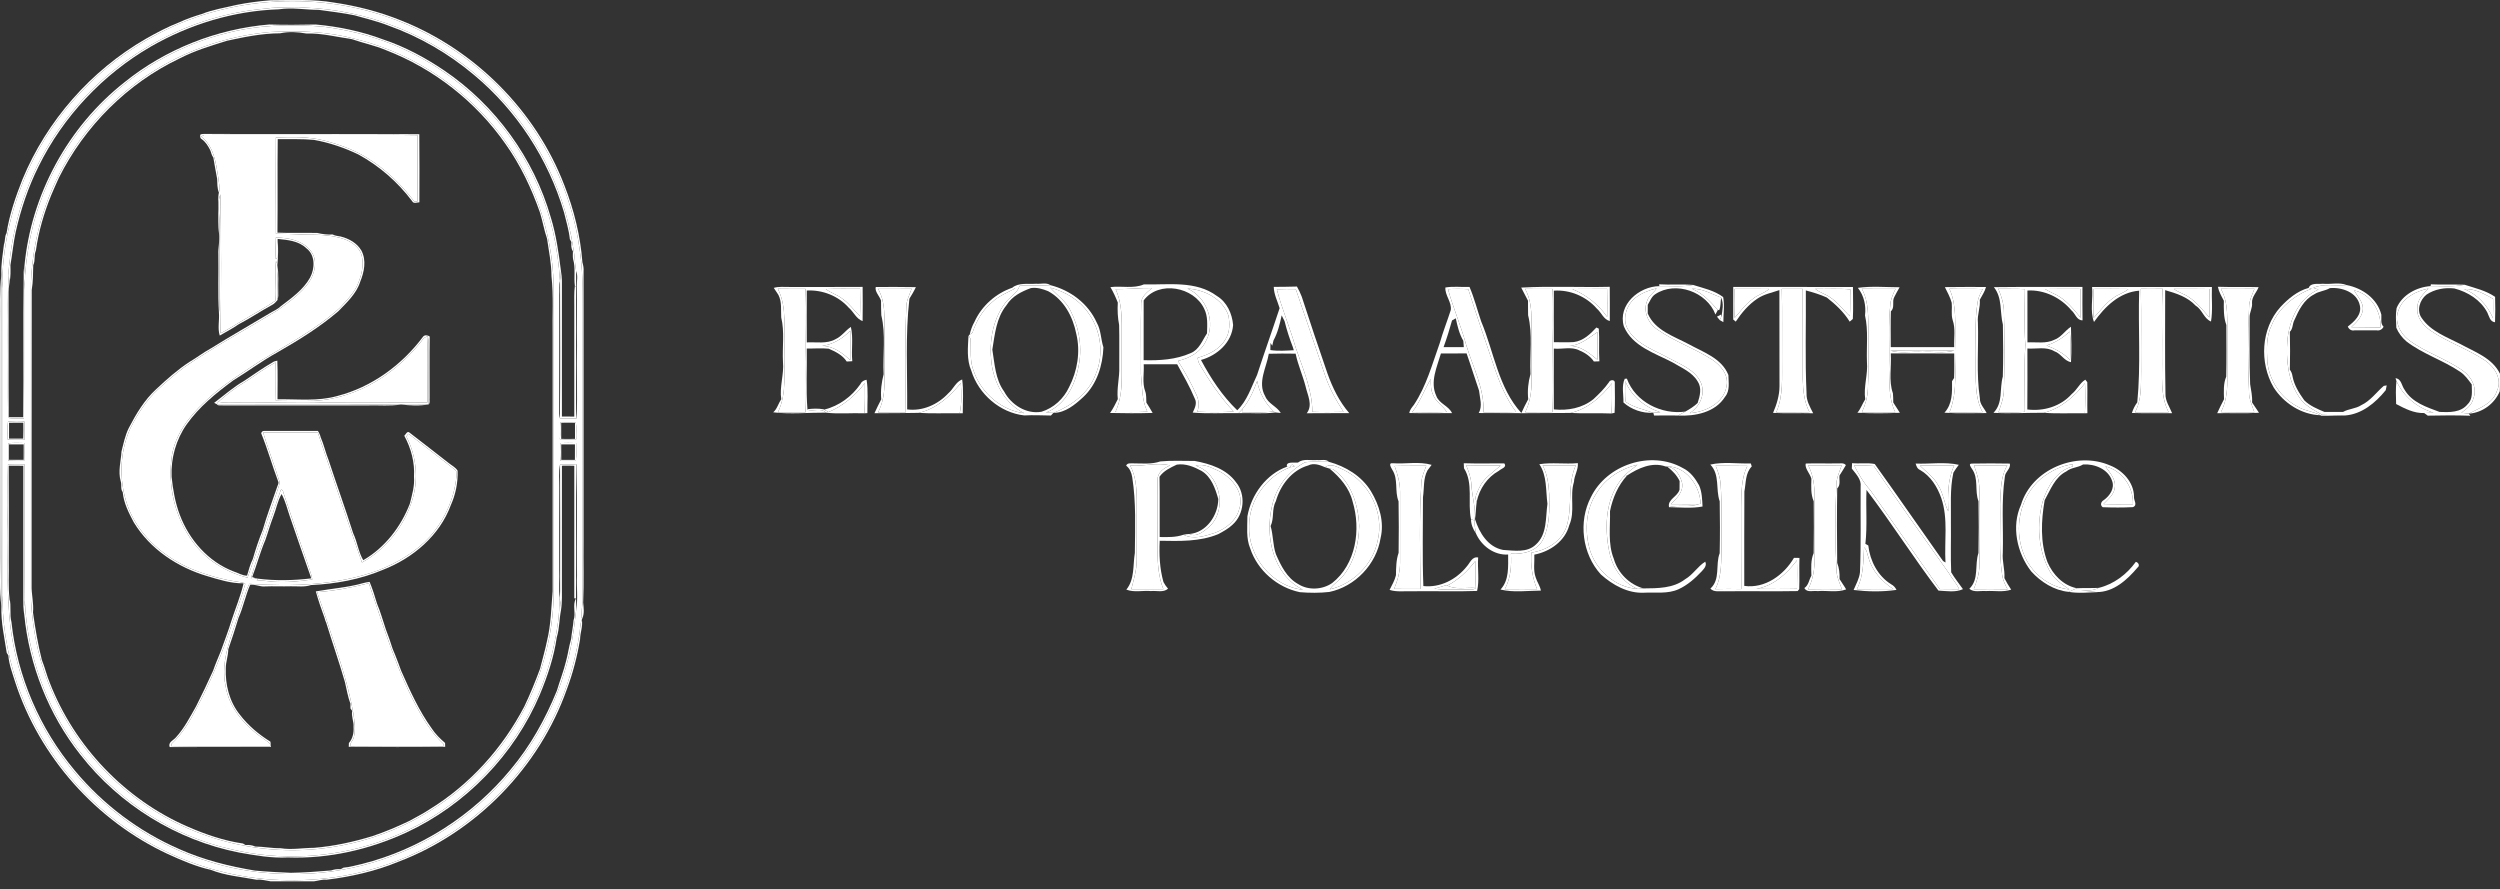 <svg xmlns="http://www.w3.org/2000/svg" width="194" height="69" viewBox="0 0 194 69" fill="none"><rect x="0" y="0" width="194" height="69" fill="#333333" stroke="none"/><path d="M128.745 22.062C129.626 22.121 130.512 22.033 131.392 22.113C130.524 22.282 129.643 22.185 128.769 22.204L128.745 22.062Z" fill="white"></path><path d="M188.637 22.064C189.506 22.109 190.381 22.056 191.253 22.096C190.381 22.282 189.493 22.193 188.612 22.201L188.637 22.064Z" fill="white"></path><path d="M60.044 22.339C60.443 22.221 60.86 22.275 61.271 22.269C63.16 22.267 65.051 22.277 66.94 22.263C66.951 23.148 66.951 24.032 66.938 24.918C66.441 24.743 66.246 24.201 65.862 23.878C65.056 22.959 63.814 22.478 62.607 22.545C62.599 23.887 62.597 25.227 62.607 26.57C63.349 26.528 64.157 26.707 64.837 26.319C65.31 26.106 65.604 25.65 66.028 25.368C66.229 26.239 66.049 27.144 66.138 28.03C66.03 28.038 65.814 28.049 65.706 28.055C65.388 27.557 64.833 27.285 64.308 27.06C63.744 27.001 63.173 27.058 62.605 27.045C62.632 28.614 62.531 30.196 62.658 31.757L62.681 31.81C63.137 31.935 63.725 31.629 64.085 32.021C62.726 32.01 61.337 32.163 60 31.996C60.315 31.728 60.39 31.312 60.625 30.988C60.479 30.002 60.852 29.053 60.758 28.066C60.699 26.92 60.894 25.75 60.621 24.627C60.589 24.034 60.684 23.427 60.402 22.879C60.284 22.697 60.165 22.516 60.044 22.339ZM64.083 22.429C64.482 22.744 64.994 22.87 65.388 23.195C65.92 23.549 66.261 24.104 66.735 24.522C66.762 23.819 66.752 23.115 66.739 22.412C65.854 22.416 64.967 22.391 64.083 22.429ZM60.362 22.406C61.093 23.864 60.811 25.553 60.873 27.125C60.811 28.753 61.101 30.49 60.36 32.008C61.078 31.996 61.794 32 62.51 31.992C62.431 30.686 62.495 29.378 62.471 28.072C62.527 26.186 62.41 24.3 62.51 22.416C61.794 22.416 61.078 22.419 60.362 22.406ZM63.795 26.84C64.664 26.847 65.369 27.389 65.979 27.948C65.992 27.184 65.987 26.42 65.983 25.657C65.392 26.267 64.651 26.733 63.795 26.84Z" fill="white"></path><path d="M67.959 22.271C68.995 22.267 70.033 22.262 71.072 22.282C70.928 22.594 70.75 22.887 70.57 23.18C70.242 26.024 70.422 28.905 70.395 31.768C71.585 31.928 72.779 31.392 73.582 30.525C73.976 30.196 74.163 29.637 74.664 29.445C74.787 30.314 74.707 31.194 74.711 32.069L74.47 32.072C74.643 31.302 74.609 30.509 74.559 29.728C73.697 30.781 72.644 31.743 71.274 32.038C70.134 32.057 68.995 32.07 67.857 32.065C68.025 31.7 68.201 31.34 68.385 30.983C68.321 30.323 68.41 29.673 68.569 29.04C68.497 27.517 68.751 25.952 68.389 24.463C68.364 24.085 68.376 23.705 68.368 23.328C68.256 22.98 67.859 22.613 67.959 22.271ZM68.141 22.414C68.533 23.09 68.618 23.891 68.639 24.659C68.641 26.308 68.639 27.954 68.641 29.602C68.645 30.426 68.523 31.264 68.139 32.002C68.855 31.998 69.571 32 70.287 31.996C70.257 29.296 70.206 26.593 70.329 23.897C70.306 23.366 70.575 22.893 70.74 22.408C69.874 22.421 69.008 22.416 68.141 22.414Z" fill="white"></path><path d="M79.121 22.178C79.913 22.1 80.709 22.189 81.503 22.127C83.055 22.512 84.453 23.558 85.11 25.041C85.447 25.631 85.419 26.323 85.625 26.952C85.572 28.361 85.118 29.831 84.053 30.819C83.42 31.401 82.664 32.038 81.764 32.038C83.159 31.479 84.483 30.511 85.021 29.051C85.688 27.492 85.432 25.625 84.439 24.264C83.75 23.262 82.643 22.63 81.492 22.313C82.011 22.91 82.712 23.355 83.064 24.09C83.752 25.431 84.019 27.022 83.68 28.503C83.407 29.956 82.609 31.466 81.162 32.017C81.308 32.023 81.6 32.032 81.745 32.038C81.696 32.089 81.601 32.192 81.552 32.245C80.862 32.236 80.173 32.2 79.483 32.238C77.602 32.029 75.931 30.584 75.374 28.768C74.997 27.901 75.113 26.944 75.156 26.03L75.204 26.106C75.23 26.148 75.281 26.233 75.308 26.277C75.372 27.125 75.226 28.017 75.571 28.823C76.158 30.508 77.712 31.844 79.487 32.067C78.098 31.392 77.259 29.96 76.986 28.475C76.712 26.783 76.945 24.927 77.992 23.528C78.333 23.041 78.942 22.773 79.121 22.178ZM78.104 23.686C77.31 24.657 77.202 25.939 77.005 27.127C77.189 28.241 77.234 29.437 77.924 30.386C78.466 31.411 79.648 32.162 80.823 31.951C81.766 31.66 82.539 30.943 82.956 30.051C83.606 28.791 83.854 27.296 83.521 25.916C83.261 24.585 82.562 23.252 81.331 22.594C80.906 22.421 80.465 22.288 80.001 22.355C79.266 22.623 78.528 22.99 78.104 23.686Z" fill="white"></path><path d="M144.17 22.337C145.237 22.187 146.332 22.29 147.41 22.292C147.268 22.547 147.118 22.794 146.993 23.058C146.802 23.395 147.059 23.874 146.733 24.153C146.703 25.079 146.722 26.007 146.724 26.935C148.365 26.937 150.005 26.937 151.646 26.937C151.614 26.235 151.762 25.507 151.525 24.832C151.394 24.4 151.498 23.94 151.453 23.499C151.337 23.068 151.119 22.676 150.922 22.28C151.985 22.258 153.05 22.275 154.115 22.269C154.022 22.63 153.804 22.936 153.631 23.264C153.69 23.86 153.419 24.429 153.486 25.032C153.55 26.988 153.345 28.965 153.639 30.907C153.618 31.354 153.978 31.681 154.164 32.055C153.073 32.049 151.979 32.103 150.888 32.025C151.513 31.355 151.491 30.437 151.477 29.583C151.517 29.521 151.597 29.393 151.636 29.331C151.665 28.695 151.648 28.061 151.648 27.427C150.005 27.422 148.365 27.424 146.724 27.425C146.792 28.454 146.542 29.534 146.891 30.523C146.91 30.756 146.919 30.994 146.917 31.234C147.082 31.502 147.264 31.76 147.429 32.03C146.332 32.082 145.229 32.091 144.134 32.027C144.399 31.717 144.521 31.323 144.742 30.987C144.598 30.004 144.964 29.061 144.875 28.079C144.831 26.878 144.992 25.661 144.725 24.48C144.818 23.712 144.653 22.952 144.17 22.337ZM151.273 22.404C151.868 23.712 151.699 25.172 151.722 26.568C151.64 28.38 151.977 30.272 151.28 32C152.135 31.996 152.991 32.011 153.845 31.981C153.205 30.787 153.33 29.38 153.313 28.072C153.347 26.538 153.207 24.992 153.457 23.471C153.508 23.098 153.673 22.754 153.866 22.438C153.001 22.389 152.137 22.434 151.273 22.404ZM144.477 22.412C145.043 23.442 144.964 24.653 144.994 25.79C144.973 27.256 145.032 28.722 144.949 30.186C144.922 30.819 144.746 31.435 144.477 32.006C145.345 31.994 146.212 31.996 147.082 32.006C146.555 30.958 146.629 29.772 146.586 28.637C146.648 26.908 146.504 25.172 146.707 23.448C146.783 23.087 146.93 22.746 147.093 22.417C146.22 22.414 145.349 22.419 144.477 22.412ZM146.69 27.211C147.489 27.448 148.359 27.252 149.187 27.315C150.009 27.258 150.865 27.443 151.665 27.205C150.007 27.165 148.346 27.169 146.69 27.211Z" fill="white"></path><path d="M154.726 22.282C157.017 22.252 159.307 22.28 161.598 22.267C161.594 23.13 161.592 23.994 161.604 24.857C161.149 24.868 161.045 24.332 160.745 24.087C159.91 23.092 158.633 22.469 157.328 22.545C157.328 23.885 157.326 25.226 157.33 26.568C158.023 26.532 158.764 26.69 159.412 26.368C159.946 26.18 160.243 25.653 160.707 25.355C160.734 26.269 160.766 27.186 160.709 28.102C160.173 28.011 159.923 27.424 159.415 27.256C158.781 26.878 158.023 27.093 157.326 27.045C157.326 28.621 157.337 30.196 157.32 31.774C158.58 31.932 159.908 31.542 160.768 30.574C161.174 30.255 161.382 29.734 161.818 29.462C161.856 29.511 161.933 29.608 161.973 29.658C161.996 30.458 161.962 31.26 161.982 32.063L161.787 32.072C161.823 31.295 161.829 30.515 161.797 29.739C160.961 30.779 159.919 31.707 158.593 32.032C157.294 32.023 155.992 32.11 154.692 32.034C155.454 31.274 155.151 30.161 155.418 29.224C155.462 27.884 155.443 26.539 155.425 25.199C155.177 24.22 155.401 23.128 154.726 22.282ZM158.697 22.427C158.991 22.615 159.313 22.75 159.626 22.91C160.378 23.322 160.92 24.009 161.46 24.657C161.452 23.912 161.454 23.165 161.452 22.419C160.533 22.419 159.614 22.404 158.697 22.427ZM155.069 22.408C155.321 22.994 155.511 23.619 155.507 24.264C155.558 26.237 155.562 28.211 155.505 30.184C155.511 30.816 155.289 31.418 155.077 32.004C155.759 31.989 156.447 32.03 157.127 31.958C157.121 30.23 157.051 28.492 157.17 26.768C157.055 25.328 157.115 23.881 157.131 22.44C156.443 22.396 155.755 22.425 155.069 22.408ZM158.813 26.806C159.484 27.074 160.132 27.399 160.639 27.935C160.677 27.199 160.7 26.46 160.617 25.728C160.088 26.203 159.497 26.598 158.813 26.806Z" fill="white"></path><path d="M162.346 22.271C165.446 22.269 168.545 22.267 171.643 22.273C171.607 23.163 171.724 24.066 171.574 24.95C171.017 24.724 170.902 24.032 170.39 23.727C169.761 23.041 168.88 22.767 168.018 22.516C168.022 25.195 167.986 27.874 168.041 30.553C168.017 31.106 168.359 31.57 168.556 32.065C167.516 32.051 166.478 32.086 165.438 32.046C165.527 31.747 165.669 31.47 165.853 31.221C166.137 28.344 165.912 25.444 165.999 22.556C164.474 22.678 163.331 23.8 162.494 24.986C162.166 24.138 162.435 23.166 162.346 22.271ZM162.46 22.419C162.441 23.17 162.433 23.921 162.46 24.672C162.96 24.159 163.365 23.547 163.968 23.14C164.326 22.836 164.817 22.75 165.16 22.425C164.26 22.404 163.36 22.417 162.46 22.419ZM168.693 22.416C169.053 22.704 169.521 22.805 169.892 23.081C170.51 23.494 170.961 24.094 171.451 24.64C171.448 23.902 171.444 23.165 171.455 22.427C170.534 22.408 169.614 22.417 168.693 22.416ZM166.128 22.41C166.179 24.549 166.133 26.688 166.152 28.829C166.131 29.899 166.209 31.025 165.673 31.998C166.543 32.002 167.416 32.002 168.287 31.992C167.602 30.665 167.81 29.125 167.776 27.686C167.804 25.927 167.717 24.165 167.823 22.408C167.257 22.419 166.692 22.419 166.128 22.41Z" fill="white"></path><path d="M172.107 22.254C173.158 22.292 174.214 22.248 175.267 22.284C175.112 22.695 174.731 23.035 174.757 23.499C174.808 23.9 174.551 24.244 174.57 24.642C174.575 26.363 174.545 28.085 174.611 29.808C174.681 30.279 174.793 30.745 174.761 31.23C174.943 31.492 175.119 31.762 175.297 32.03C174.217 32.099 173.134 32.047 172.054 32.063C172.222 31.698 172.397 31.337 172.584 30.981C172.569 30.39 172.522 29.783 172.755 29.224C172.785 27.891 172.768 26.555 172.764 25.22C172.543 24.615 172.563 23.971 172.571 23.338C172.387 22.99 172.184 22.644 172.107 22.254ZM172.342 22.412C172.757 23.149 172.832 24.018 172.838 24.851C172.836 26.431 172.838 28.009 172.838 29.589C172.838 30.409 172.732 31.251 172.34 31.983C173.206 32.011 174.071 31.996 174.937 32C174.771 31.475 174.505 30.964 174.524 30.399C174.424 28.222 174.418 26.036 174.528 23.859C174.52 23.345 174.772 22.879 174.943 22.41C174.075 22.417 173.208 22.419 172.342 22.412Z" fill="white"></path><path d="M179.513 22.337C180.325 21.974 181.24 22.21 182.1 22.121C183.315 22.355 184.476 23.166 184.793 24.419C184.819 24.727 184.702 25.11 184.965 25.355C184.866 25.556 184.662 25.68 184.431 25.634C183.86 25.636 183.29 25.634 182.722 25.634C182.472 25.691 182.28 25.555 182.188 25.342C182.697 24.948 183.292 24.423 183.122 23.697C182.909 22.678 181.72 22.273 180.797 22.358C180.414 22.588 179.943 22.59 179.573 22.847C178.785 23.244 178.376 24.083 178.037 24.855C177.887 25.144 177.94 25.511 177.692 25.748C177.718 26.728 177.713 27.709 177.694 28.688C177.804 28.838 177.872 29.007 177.898 29.194C178.025 29.888 178.406 30.5 178.812 31.065C179.249 31.498 179.825 31.734 180.384 31.968C180.861 31.964 181.339 31.971 181.816 31.968C182.26 31.715 182.8 31.724 183.233 31.441C183.944 31.108 184.402 30.443 184.98 29.943L185.209 29.907C185.19 30 185.153 30.186 185.134 30.277C184.342 31.26 183.277 32.145 181.974 32.242C181.382 32.232 180.791 32.213 180.202 32.188C179.564 31.816 178.848 31.489 178.435 30.846C177.542 29.555 177.379 27.903 177.504 26.374C177.663 24.813 178.391 23.117 179.916 22.469L179.513 22.337ZM182.684 22.535C182.947 23.026 183.438 23.473 183.351 24.081C183.268 24.631 182.845 25.026 182.46 25.387C183.214 25.41 183.968 25.389 184.724 25.414C184.789 24.146 183.965 22.809 182.684 22.535Z" fill="white"></path><path d="M75.622 24.969C76.174 23.739 77.276 22.765 78.542 22.332C78.602 22.343 78.725 22.366 78.788 22.377C78.172 22.712 77.494 22.963 76.979 23.459C76.24 24.066 75.763 24.923 75.461 25.823C75.408 25.857 75.3 25.929 75.247 25.965C75.329 25.615 75.444 25.279 75.622 24.969Z" fill="white"></path><path d="M176.961 23.826C177.561 23.182 178.291 22.57 179.154 22.341C179.211 22.358 179.327 22.389 179.386 22.406C178.042 22.91 176.834 23.878 176.282 25.235C175.845 26.102 175.903 27.098 175.943 28.041C176.078 29.511 176.995 30.882 178.306 31.557C178.848 31.892 179.507 31.92 180.06 32.222C178.609 32.182 177.211 31.289 176.432 30.061C175.318 28.14 175.449 25.503 176.961 23.826Z" fill="white"></path><path d="M96.108 32.057C96.212 31.96 96.309 31.859 96.4 31.751L96.382 31.994C97.195 31.994 98.014 32.055 98.821 31.918C98.859 31.941 98.933 31.987 98.969 32.008C98.019 32.129 97.061 32.036 96.108 32.057Z" fill="white"></path><path d="M87.986 35.957C88.676 35.961 89.379 36.036 90.041 35.806C90.928 35.721 91.824 35.774 92.713 35.77C93.897 35.989 95.17 36.394 95.911 37.417C96.693 38.36 96.557 39.906 95.647 40.716C95.327 41.024 94.931 41.235 94.545 41.446C93.103 42.047 91.523 41.988 89.994 41.963C89.939 43.041 89.992 44.123 90.284 45.165C90.381 45.349 90.498 45.522 90.64 45.682C90.275 46.005 89.752 45.821 89.31 45.866C88.679 45.811 88.007 45.99 87.404 45.754C88.062 44.956 87.906 43.866 88.064 42.91C88.081 40.948 88.168 38.97 87.859 37.023C87.802 36.687 87.675 36.346 87.389 36.137C87.488 35.881 87.778 35.976 87.986 35.957ZM87.696 36.12C88.136 36.919 88.202 37.854 88.21 38.748C88.204 40.322 88.217 41.898 88.206 43.474C88.211 44.245 87.978 44.984 87.789 45.724C88.619 45.716 89.449 45.718 90.278 45.722C89.892 44.771 89.835 43.741 89.814 42.727C89.828 40.891 89.795 39.054 89.824 37.217C89.822 36.658 90.335 36.308 90.794 36.12C89.795 35.848 88.727 36.225 87.696 36.12ZM91.317 36.057C90.818 36.293 90.311 36.523 89.977 36.995C90.005 38.552 89.979 40.111 89.99 41.672C90.612 41.683 91.243 41.704 91.839 41.495C92.611 41.895 93.478 41.602 94.247 41.358C95.108 41.045 95.941 40.41 96.17 39.48C96.576 38.29 95.645 37.115 94.641 36.582C94.066 36.327 93.425 35.941 92.781 36.139C94.655 36.717 95.297 39.47 93.88 40.837C93.461 41.2 92.864 41.731 92.288 41.438C93.62 41.334 94.524 39.984 94.539 38.727C94.306 37.907 93.997 36.987 93.222 36.533C92.637 36.219 91.995 35.949 91.317 36.057Z" fill="white"></path><path d="M156.827 39.178C157.661 36.409 161.124 34.993 163.718 36.109C164.712 36.493 165.586 37.417 165.599 38.531C165.557 38.814 165.916 39.198 165.512 39.354C164.733 39.396 163.949 39.389 163.17 39.36C162.937 39.187 163.049 38.915 163.263 38.801C163.718 38.472 164.118 37.894 163.898 37.314C163.595 36.4 162.541 35.983 161.647 36.042C161.246 36.299 160.728 36.267 160.349 36.582C159.457 37.025 159.122 38.006 158.665 38.814C158.394 40.396 158.309 42.088 158.881 43.617C159.304 44.596 160.09 45.425 161.162 45.648C160.948 45.733 160.742 45.834 160.533 45.929C159.417 45.825 158.364 45.165 157.617 44.334C156.513 42.916 156.068 40.841 156.827 39.178ZM158.396 37.132C156.748 38.523 156.246 40.984 157.032 42.967C157.587 44.448 159.006 45.579 160.581 45.739C159.991 45.323 159.355 44.916 159.016 44.25C158.159 42.638 158.038 40.685 158.506 38.936C158.87 37.772 159.584 36.508 160.85 36.194L160.84 36.031C159.933 36.133 159.105 36.575 158.396 37.132ZM163.379 36.191C163.705 36.668 164.173 37.141 164.119 37.77C164.089 38.358 163.597 38.725 163.227 39.117C163.989 39.145 164.752 39.132 165.516 39.13C165.569 37.803 164.684 36.508 163.379 36.191Z" fill="white"></path><path d="M98.709 39.267C99.005 37.824 99.977 36.556 101.267 35.875C101.879 35.788 102.502 35.852 103.119 35.835C104.423 36.192 105.67 36.945 106.386 38.12C107.035 39.197 107.437 40.512 107.132 41.761C106.814 43.784 105.158 45.52 103.161 45.935C102.403 46.022 101.632 46.015 100.873 45.954C99.122 45.591 97.584 44.277 97.017 42.56C96.686 41.767 96.797 40.896 96.799 40.062C97.089 38.383 98.275 36.78 99.87 36.217C99.929 36.229 100.048 36.251 100.109 36.263C98.264 36.97 96.926 38.818 96.934 40.816C96.841 43.199 98.728 45.513 101.111 45.764C98.783 44.619 98.141 41.611 98.709 39.267ZM101.515 36.12C100.236 36.487 99.357 37.656 99.004 38.902C98.671 39.503 98.895 40.21 98.599 40.82C98.808 41.531 98.766 42.29 99.01 43.005C99.399 43.891 99.855 44.845 100.744 45.326C101.53 45.828 102.616 45.766 103.373 45.246C105.232 43.79 105.62 41.081 104.963 38.925C104.715 37.873 103.983 37.04 103.176 36.365L103.447 36.409C104.851 37.388 105.41 39.17 105.474 40.816C105.448 42.153 105.118 43.532 104.288 44.604C103.972 45.028 103.489 45.29 103.191 45.733C105.008 45.319 106.547 43.792 106.909 41.948C107.431 39.803 106.259 37.394 104.266 36.466C103.824 36.272 103.284 35.896 102.828 36.259C102.417 36.08 101.951 35.901 101.515 36.12Z" fill="white"></path><path d="M113.587 35.947C114.634 35.983 115.684 35.951 116.732 35.96C116.967 36.272 116.487 36.365 116.313 36.535C115.417 37.025 114.803 37.934 114.593 38.928C114.362 38.596 114.653 38.187 114.784 37.862C115.127 37.101 115.851 36.66 116.449 36.128C115.557 36.107 114.667 36.135 113.776 36.105C113.973 36.58 114.151 37.071 114.18 37.59C114.221 38.531 114.545 39.444 114.437 40.392L114.151 40.295C113.869 38.995 114.352 37.516 113.606 36.337C113.602 36.238 113.592 36.044 113.587 35.947Z" fill="white"></path><path d="M119.452 36.023C120.426 35.865 121.449 36.033 122.442 35.938C122.487 36.447 122.161 36.886 122.141 37.394C121.796 38.487 122.252 39.681 121.775 40.754C121.449 41.997 120.274 42.807 119.064 43.041C119.092 43.629 118.962 44.246 119.172 44.813C119.274 45.163 119.511 45.465 119.573 45.83C118.535 45.838 117.45 45.996 116.438 45.748C117.126 45.018 117.027 43.956 117.031 43.032C115.944 43.104 114.943 42.351 114.525 41.375C114.494 41.048 114.382 40.721 114.445 40.394L114.464 40.294C114.799 41.347 115.457 42.448 116.637 42.674C117.486 42.724 118.509 42.916 119.187 42.254C120.068 41.463 119.93 40.164 120.081 39.096C119.943 38.061 120.057 36.905 119.452 36.023ZM119.714 36.128C120.085 36.803 120.17 37.584 120.219 38.343C120.248 39.523 120.271 40.775 119.742 41.86C119.285 42.775 118.187 43.041 117.247 42.963C117.304 43.906 117.228 44.88 116.771 45.726C117.607 45.716 118.444 45.718 119.28 45.722C118.903 44.826 118.761 43.845 118.838 42.881C120.011 42.703 121.182 42.02 121.572 40.837C122.044 39.299 121.61 37.615 122.277 36.113C121.423 36.128 120.568 36.111 119.714 36.128Z" fill="white"></path><path d="M140.129 35.97C140.936 35.941 141.743 35.978 142.552 35.959C142.781 35.978 143.068 35.883 143.24 36.093C143.085 36.369 142.914 36.635 142.744 36.902C142.709 37.229 142.85 37.641 142.569 37.896C142.539 39.824 142.541 41.752 142.567 43.68C142.721 44.081 142.766 44.503 142.749 44.935C142.91 45.205 143.105 45.459 143.261 45.737C142.558 46.001 141.781 45.807 141.048 45.87C140.705 45.815 140.218 46.017 140.019 45.631C140.356 45.408 140.373 44.992 140.565 44.672C140.55 44.083 140.504 43.476 140.739 42.923C140.762 41.585 140.758 40.242 140.743 38.906C140.506 38.349 140.548 37.742 140.565 37.153C140.464 36.753 140.023 36.333 140.129 35.97ZM140.319 36.111C140.711 36.86 140.819 37.717 140.815 38.554C140.819 40.126 140.813 41.7 140.817 43.275C140.822 44.115 140.707 44.98 140.301 45.731C141.177 45.71 142.054 45.714 142.931 45.727C142.762 45.248 142.522 44.777 142.511 44.26C142.395 42.094 142.399 39.919 142.497 37.752C142.478 37.173 142.725 36.637 142.916 36.107C142.05 36.128 141.184 36.126 140.319 36.111Z" fill="white"></path><path d="M153.014 35.974C153.995 35.951 154.978 35.957 155.96 35.974C156.058 36.369 155.596 36.601 155.577 36.991C155.289 38.944 155.473 40.923 155.418 42.889C155.355 43.554 155.592 44.197 155.541 44.861C155.695 45.17 155.873 45.467 156.068 45.756C155.439 45.973 154.766 45.825 154.118 45.866C153.686 45.826 153.182 45.996 152.819 45.69C153.595 44.95 153.216 43.828 153.529 42.914C153.558 41.577 153.556 40.236 153.531 38.902C153.218 38.078 153.563 37.124 153.019 36.377C152.951 36.261 152.711 35.974 153.014 35.974ZM153.177 36.109C153.404 36.704 153.601 37.326 153.601 37.972C153.65 39.934 153.647 41.9 153.601 43.862C153.607 44.509 153.391 45.13 153.163 45.727C154.037 45.714 154.91 45.712 155.784 45.731C155.598 45.38 155.422 45.017 155.367 44.621C155.096 42.792 155.253 40.938 155.21 39.096C155.266 38.086 155.227 37.004 155.768 36.109C154.905 36.126 154.041 36.128 153.177 36.109Z" fill="white"></path><path d="M129.397 36.223C130.026 36.259 130.393 36.928 130.531 37.48C130.651 38.158 130.105 38.689 129.662 39.119C130.384 39.122 131.105 39.13 131.827 39.122C131.083 39.392 130.274 39.147 129.516 39.352C129.383 38.75 130.183 38.542 130.331 37.999C130.332 37.831 130.336 37.497 130.338 37.329C130.128 36.879 129.777 36.529 129.397 36.223Z" fill="white"></path><path d="M124.859 42.718C124.478 40.775 124.609 38.497 126.005 36.968L126.257 36.902C125.558 37.67 125.14 38.649 124.937 39.662C124.967 40.898 124.755 42.185 125.232 43.364C125.543 44.463 126.435 45.357 127.532 45.661C127.421 45.672 127.195 45.693 127.083 45.703C125.865 45.201 125.087 43.986 124.859 42.718Z" fill="white"></path><path d="M165.741 43.598C165.952 43.655 166.077 43.9 165.862 44.053C165.065 44.999 164.012 45.956 162.701 45.946C162.289 45.901 161.878 45.853 161.465 45.825C161.937 45.819 162.43 45.853 162.86 45.619C164.036 45.334 165.036 44.572 165.741 43.598Z" fill="white"></path><path d="M78.542 22.332C79.049 21.912 79.798 22.062 80.413 22.018C80.766 22.054 81.202 21.9 81.503 22.127C80.709 22.189 79.913 22.1 79.121 22.178C78.942 22.773 78.333 23.041 77.992 23.528C76.945 24.927 76.712 26.783 76.986 28.475C77.259 29.96 78.098 31.392 79.487 32.067C77.712 31.844 76.158 30.508 75.571 28.823C75.226 28.017 75.372 27.125 75.308 26.277C75.281 26.233 75.23 26.148 75.204 26.106L75.183 26.022L75.247 25.965C75.3 25.929 75.408 25.857 75.461 25.823C75.763 24.923 76.24 24.066 76.979 23.459C77.494 22.963 78.172 22.712 78.788 22.377C78.725 22.366 78.602 22.343 78.542 22.332Z" fill="white"></path><path d="M179.154 22.341C179.304 21.917 179.899 22.062 180.253 22.018C180.861 22.081 181.53 21.883 182.1 22.121C181.24 22.21 180.325 21.974 179.513 22.337L179.916 22.469C178.391 23.117 177.663 24.813 177.504 26.374C177.379 27.903 177.542 29.555 178.435 30.846C178.848 31.489 179.564 31.816 180.202 32.188C180.791 32.213 181.382 32.232 181.974 32.242C181.356 32.262 180.738 32.261 180.123 32.261L180.06 32.222C179.507 31.92 178.848 31.892 178.306 31.557C176.995 30.882 176.078 29.511 175.943 28.041C175.903 27.098 175.845 26.102 176.282 25.235C176.834 23.878 178.042 22.91 179.386 22.406C179.327 22.389 179.211 22.358 179.154 22.341Z" fill="white"></path><path d="M64.083 22.429C64.967 22.391 65.854 22.416 66.739 22.412C66.752 23.115 66.762 23.819 66.735 24.522C66.261 24.104 65.92 23.549 65.388 23.195C64.994 22.87 64.482 22.744 64.083 22.429Z" fill="white"></path><path d="M81.492 22.313C82.643 22.63 83.75 23.262 84.439 24.264C85.432 25.625 85.688 27.492 85.021 29.051C84.483 30.511 83.159 31.479 81.764 32.038H81.745C81.6 32.032 81.308 32.023 81.162 32.017C82.609 31.466 83.407 29.956 83.68 28.503C84.019 27.022 83.752 25.431 83.064 24.09C82.712 23.355 82.011 22.91 81.492 22.313Z" fill="white"></path><path d="M86.575 22.442C87.512 22.444 88.448 22.341 89.39 22.353C89.037 22.678 88.571 22.98 88.554 23.516C88.505 25.351 88.55 27.188 88.535 29.024C88.641 30.006 88.588 31.036 89.037 31.945C88.21 31.994 87.383 31.968 86.556 31.968C86.961 31.114 87.046 30.158 87.046 29.226C87.044 27.891 87.043 26.556 87.046 25.222C87.046 24.279 86.974 23.307 86.575 22.442Z" fill="white"></path><path d="M92.139 22.389C93.446 22.474 94.861 23.163 95.322 24.473C95.439 25.077 95.448 25.762 95.108 26.306C94.666 27.108 93.781 27.522 92.938 27.766C92.951 27.945 93.001 28.112 93.084 28.271C93.851 29.572 94.702 30.829 95.733 31.935C94.793 31.994 93.851 31.987 92.912 31.949C93.075 31.511 93.033 31.036 92.834 30.62C92.429 29.715 91.945 28.846 91.411 28.009C92.294 27.802 93.171 27.336 93.573 26.479C94.38 25.026 93.647 23.037 92.139 22.389Z" fill="white"></path><path d="M122.015 22.431C122.913 22.406 123.812 22.431 124.71 22.414C124.73 23.138 124.727 23.864 124.717 24.593C124.041 23.621 123.101 22.887 122.015 22.431Z" fill="white"></path><path d="M126.85 23.153C127.343 22.756 127.947 22.528 128.554 22.374C128.353 22.722 127.957 22.921 127.83 23.317C127.472 24.13 127.885 25.07 128.582 25.553C129.918 26.503 131.499 27.024 132.871 27.914C133.529 28.353 134.161 29.099 133.983 29.948C133.777 31.293 132.339 31.968 131.119 32.063C131.873 31.587 132.346 30.641 132.019 29.764C131.583 28.686 130.395 28.279 129.455 27.762C128.374 27.167 127.066 26.743 126.379 25.648C125.841 24.849 126.17 23.75 126.85 23.153Z" fill="white"></path><path d="M134.599 22.416C135.493 22.423 136.387 22.408 137.283 22.421C136.914 22.767 136.387 22.864 136.01 23.203C135.446 23.59 135.067 24.169 134.607 24.663C134.569 23.914 134.574 23.165 134.599 22.416Z" fill="white"></path><path d="M138.267 22.414C138.807 22.419 139.347 22.417 139.888 22.414C139.896 24.743 139.89 27.074 139.89 29.405C139.917 30.283 139.998 31.192 140.415 31.983C139.555 32.006 138.695 31.992 137.837 32C138.403 30.707 138.274 29.272 138.288 27.899C138.276 26.07 138.316 24.241 138.267 22.414Z" fill="white"></path><path d="M140.866 22.413C141.775 22.444 142.69 22.362 143.596 22.463C143.564 23.153 143.596 23.843 143.552 24.534C143.037 24.07 142.639 23.478 142.052 23.096C141.686 22.815 141.213 22.72 140.866 22.413Z" fill="white"></path><path d="M151.273 22.404C152.137 22.434 153.001 22.389 153.866 22.438C153.673 22.754 153.508 23.098 153.457 23.471C153.207 24.992 153.347 26.538 153.313 28.072C153.33 29.38 153.205 30.787 153.845 31.981C152.991 32.011 152.135 31.996 151.28 32C151.977 30.272 151.64 28.38 151.722 26.568C151.699 25.172 151.868 23.712 151.273 22.404Z" fill="white"></path><path d="M158.697 22.427C159.614 22.404 160.533 22.419 161.452 22.419C161.454 23.165 161.452 23.912 161.46 24.657C160.92 24.009 160.378 23.322 159.626 22.91C159.313 22.75 158.991 22.615 158.697 22.427Z" fill="white"></path><path d="M162.46 22.419C163.36 22.417 164.26 22.404 165.16 22.425C164.817 22.75 164.326 22.836 163.968 23.14C163.365 23.547 162.96 24.159 162.46 24.672C162.433 23.921 162.441 23.17 162.46 22.419Z" fill="white"></path><path d="M168.693 22.416C169.614 22.417 170.534 22.408 171.455 22.427C171.444 23.165 171.448 23.902 171.451 24.64C170.961 24.094 170.51 23.494 169.892 23.081C169.521 22.805 169.053 22.704 168.693 22.416Z" fill="white"></path><path d="M191.217 22.433C192.026 22.375 192.778 22.805 193.464 23.191C193.473 23.686 193.473 24.184 193.452 24.68C193.024 23.682 192.236 22.828 191.217 22.433Z" fill="white"></path><path d="M60.362 22.406C61.078 22.419 61.794 22.416 62.51 22.416C62.41 24.3 62.527 26.186 62.471 28.072C62.495 29.378 62.431 30.686 62.51 31.992C61.794 32 61.078 31.996 60.36 32.008C61.101 30.49 60.811 28.753 60.873 27.125C60.811 25.553 61.093 23.864 60.362 22.406Z" fill="white"></path><path d="M68.141 22.414C69.008 22.416 69.874 22.421 70.74 22.408C70.575 22.893 70.306 23.366 70.329 23.897C70.206 26.593 70.257 29.296 70.287 31.996C69.571 32 68.855 31.998 68.139 32.002C68.523 31.264 68.645 30.426 68.641 29.602C68.639 27.954 68.641 26.308 68.639 24.659C68.618 23.891 68.533 23.09 68.141 22.414Z" fill="white"></path><path d="M99.082 22.452C99.573 22.429 100.062 22.429 100.552 22.44C101.301 24.642 102.06 26.842 102.796 29.049C103.129 30.089 103.669 31.044 104.256 31.958C103.451 31.979 102.646 31.985 101.841 31.956C101.824 30.205 101.09 28.579 100.537 26.95C100.103 25.433 99.48 23.978 99.082 22.452Z" fill="white"></path><path d="M112.365 22.44C112.888 22.408 113.412 22.406 113.937 22.446C114.581 24.48 115.282 26.498 115.964 28.519C116.375 29.734 116.879 30.935 117.649 31.97C116.804 32.01 115.959 31.985 115.114 31.996C115.21 30.152 114.28 28.471 113.772 26.747C113.375 25.287 112.765 23.898 112.365 22.44Z" fill="white"></path><path d="M118.351 22.417C119.06 22.421 119.767 22.417 120.475 22.423C120.409 23.418 120.456 24.416 120.439 25.412C120.494 27.602 120.381 29.793 120.475 31.983C119.767 31.994 119.062 31.992 118.355 31.994C118.721 31.253 118.85 30.422 118.85 29.604C118.842 28.019 118.846 26.433 118.848 24.849C118.84 24.018 118.761 23.155 118.351 22.417Z" fill="white"></path><path d="M144.477 22.412C145.349 22.419 146.22 22.414 147.093 22.417C146.93 22.746 146.783 23.087 146.707 23.448C146.504 25.172 146.648 26.908 146.586 28.637C146.629 29.772 146.555 30.958 147.082 32.006C146.212 31.996 145.345 31.994 144.477 32.006C144.746 31.435 144.922 30.819 144.949 30.186C145.032 28.722 144.973 27.256 144.994 25.79C144.964 24.653 145.043 23.442 144.477 22.412Z" fill="white"></path><path d="M155.069 22.408C155.755 22.425 156.443 22.396 157.131 22.44C157.115 23.881 157.055 25.328 157.17 26.768C157.051 28.492 157.121 30.23 157.127 31.958C156.447 32.03 155.759 31.989 155.077 32.004C155.289 31.418 155.511 30.816 155.505 30.184C155.562 28.211 155.558 26.237 155.507 24.264C155.511 23.619 155.321 22.994 155.069 22.408Z" fill="white"></path><path d="M166.128 22.41C166.692 22.419 167.257 22.419 167.823 22.408C167.717 24.165 167.804 25.927 167.776 27.686C167.81 29.125 167.602 30.665 168.287 31.992C167.416 32.002 166.543 32.002 165.673 31.998C166.209 31.025 166.131 29.899 166.152 28.829C166.133 26.688 166.179 24.549 166.128 22.41Z" fill="white"></path><path d="M172.342 22.412C173.208 22.419 174.075 22.417 174.943 22.41C174.772 22.879 174.52 23.345 174.528 23.859C174.418 26.036 174.424 28.222 174.524 30.399C174.505 30.964 174.771 31.475 174.937 32C174.071 31.996 173.206 32.011 172.34 31.983C172.732 31.251 172.838 30.409 172.838 29.589C172.838 28.009 172.836 26.431 172.838 24.851C172.832 24.018 172.757 23.149 172.342 22.412Z" fill="white"></path><path d="M182.684 22.535C183.965 22.809 184.789 24.146 184.724 25.414C183.968 25.389 183.214 25.41 182.46 25.387C182.845 25.026 183.268 24.631 183.351 24.081C183.438 23.473 182.947 23.026 182.684 22.535Z" fill="white"></path><path d="M186.124 24.081C186.454 23.087 187.498 22.594 188.451 22.389C188.053 22.803 187.561 23.262 187.587 23.891C187.504 24.617 188.028 25.227 188.574 25.633C189.921 26.558 191.503 27.074 192.858 27.986C193.593 28.49 194.195 29.448 193.758 30.342C193.468 31.277 192.498 31.623 191.715 32.03L191.571 32.097C191.429 32.08 191.143 32.047 191.001 32.03C191.378 31.741 191.821 31.443 191.925 30.945C192.265 30.133 191.797 29.245 191.13 28.772C189.802 27.823 188.195 27.349 186.892 26.363C186.227 25.845 185.776 24.908 186.124 24.081Z" fill="white"></path><path d="M121.752 26.844C122.633 26.811 123.275 26.212 123.969 25.767C123.965 26.482 123.971 27.199 123.963 27.914C123.317 27.397 122.641 26.806 121.752 26.844Z" fill="white"></path><path d="M158.813 26.806C159.497 26.598 160.088 26.203 160.617 25.728C160.7 26.46 160.677 27.199 160.639 27.935C160.132 27.399 159.484 27.074 158.813 26.806Z" fill="white"></path><path d="M63.795 26.84C64.651 26.733 65.392 26.267 65.983 25.657C65.987 26.42 65.992 27.184 65.979 27.948C65.369 27.389 64.664 26.847 63.795 26.84Z" fill="white"></path><path d="M109.587 31.981C110.199 31.2 110.529 30.238 111.035 29.407C111.022 29.834 111.023 30.277 111.22 30.673C111.438 31.2 111.971 31.489 112.264 31.964C111.372 32.015 110.478 31.994 109.587 31.981Z" fill="white"></path><path d="M97.559 29.555C97.705 30.475 98.173 31.266 98.821 31.918C98.014 32.055 97.195 31.994 96.382 31.994L96.4 31.751C96.939 31.112 97.282 30.338 97.559 29.555Z" fill="white"></path><path d="M126.117 29.572C126.602 30.758 127.644 31.605 128.845 31.991C128.709 32 128.434 32.019 128.298 32.029L128.279 32.03C127.566 31.764 126.79 31.631 126.159 31.184C126.07 30.652 126.123 30.108 126.117 29.572Z" fill="white"></path><path d="M64.295 31.977C65.428 31.498 66.368 30.7 67.114 29.73C67.116 30.509 67.129 31.293 67.074 32.072C66.079 32.032 65.064 32.143 64.085 32.021C63.725 31.629 63.137 31.935 62.681 31.81L62.658 31.757C63.067 31.7 63.484 31.69 63.893 31.757L63.962 31.787C64.045 31.835 64.212 31.93 64.295 31.977Z" fill="white"></path><path d="M71.274 32.038C72.644 31.743 73.697 30.781 74.559 29.728C74.609 30.509 74.643 31.302 74.47 32.072C73.406 32.051 72.337 32.108 71.274 32.038Z" fill="white"></path><path d="M121.864 32.044C123.207 31.747 124.253 30.797 125.085 29.747C125.094 30.526 125.1 31.306 125.049 32.086C123.988 32.04 122.925 32.108 121.864 32.044Z" fill="white"></path><path d="M158.593 32.032C159.919 31.707 160.961 30.779 161.797 29.739C161.829 30.515 161.823 31.295 161.787 32.072C160.723 32.049 159.656 32.114 158.593 32.032Z" fill="white"></path><path d="M100.723 35.894C101.142 35.563 101.712 35.751 102.201 35.7C102.494 35.736 102.89 35.599 103.119 35.835C102.502 35.852 101.879 35.788 101.267 35.875C99.977 36.556 99.005 37.824 98.709 39.267C98.141 41.611 98.783 44.619 101.111 45.764C98.728 45.513 96.841 43.199 96.934 40.816C96.926 38.818 98.264 36.97 100.109 36.263C100.196 36.246 100.372 36.213 100.46 36.196C100.314 35.997 100.196 36.019 100.109 36.263C100.048 36.251 99.929 36.229 99.87 36.217C99.747 35.78 100.467 35.93 100.723 35.894Z" fill="white"></path><path d="M87.696 36.12C88.727 36.225 89.795 35.848 90.794 36.12C90.335 36.308 89.822 36.658 89.824 37.217C89.795 39.054 89.828 40.891 89.814 42.727C89.835 43.741 89.892 44.771 90.278 45.722C89.449 45.718 88.619 45.716 87.789 45.724C87.978 44.984 88.211 44.245 88.206 43.474C88.217 41.898 88.204 40.322 88.21 38.748C88.202 37.854 88.136 36.919 87.696 36.12Z" fill="white"></path><path d="M92.781 36.139C93.425 35.941 94.066 36.327 94.641 36.582C95.645 37.115 96.576 38.29 96.17 39.48C95.941 40.41 95.108 41.045 94.247 41.358C93.478 41.602 92.611 41.895 91.839 41.495C91.985 41.461 92.137 41.446 92.288 41.438C92.864 41.731 93.461 41.2 93.88 40.837C95.297 39.47 94.655 36.717 92.781 36.139Z" fill="white"></path><path d="M102.828 36.259C103.284 35.896 103.824 36.272 104.266 36.466C106.259 37.394 107.431 39.803 106.909 41.948C106.547 43.792 105.008 45.319 103.191 45.733C103.489 45.29 103.972 45.028 104.288 44.604C105.118 43.532 105.448 42.153 105.474 40.816C105.41 39.17 104.851 37.388 103.447 36.409L103.176 36.365C103.089 36.339 102.915 36.286 102.828 36.259Z" fill="white"></path><path d="M113.776 36.105C114.667 36.135 115.557 36.107 116.449 36.128C115.851 36.66 115.127 37.101 114.784 37.862C114.653 38.187 114.362 38.596 114.593 38.928C114.526 39.413 114.526 39.908 114.445 40.394C114.382 40.721 114.494 41.048 114.525 41.375C114.303 41.058 114.148 40.687 114.151 40.295L114.437 40.392C114.545 39.444 114.221 38.531 114.18 37.59C114.151 37.071 113.973 36.58 113.776 36.105Z" fill="white"></path><path d="M123.901 38.25C124.59 37.109 125.799 36.367 127.072 36.057C126.721 36.365 126.318 36.614 126.005 36.968C124.609 38.497 124.478 40.775 124.859 42.718C125.087 43.986 125.865 45.201 127.083 45.703C125.342 45.591 123.779 44.214 123.336 42.533C122.963 41.107 123.073 39.499 123.901 38.25Z" fill="white"></path><path d="M129.249 36.198C130.783 36.107 131.916 37.649 131.966 39.086L131.827 39.122C131.105 39.13 130.384 39.122 129.662 39.119C130.105 38.689 130.651 38.158 130.531 37.48C130.393 36.928 130.026 36.259 129.397 36.223L129.249 36.198Z" fill="white"></path><path d="M148.978 36.124C149.867 36.116 150.757 36.132 151.65 36.116C151.121 37.223 151.144 38.48 151.184 39.679C150.856 39.031 150.809 38.274 150.403 37.658C150.072 37.021 149.471 36.616 148.978 36.124Z" fill="white"></path><path d="M158.396 37.132C159.105 36.575 159.933 36.133 160.84 36.031L160.85 36.194C159.584 36.508 158.87 37.772 158.506 38.936C158.038 40.685 158.159 42.638 159.016 44.25C159.355 44.916 159.991 45.323 160.581 45.739C159.006 45.579 157.587 44.448 157.032 42.967C156.246 40.984 156.748 38.523 158.396 37.132Z" fill="white"></path><path d="M108.223 36.16C109.042 36.132 109.86 36.151 110.679 36.141C110.537 36.552 110.334 36.957 110.302 37.4C110.125 40.162 110.196 42.936 110.235 45.703C109.551 45.703 108.869 45.705 108.185 45.697C108.453 45.051 108.648 44.362 108.646 43.657C108.64 41.824 108.642 39.993 108.646 38.16C108.646 37.47 108.454 36.801 108.223 36.16Z" fill="white"></path><path d="M119.714 36.128C120.568 36.111 121.423 36.128 122.277 36.113C121.61 37.615 122.044 39.299 121.572 40.837C121.182 42.02 120.011 42.703 118.838 42.881C118.761 43.845 118.903 44.826 119.28 45.722C118.444 45.718 117.607 45.716 116.771 45.726C117.228 44.88 117.304 43.906 117.247 42.963C118.187 43.041 119.285 42.775 119.742 41.86C120.271 40.775 120.248 39.523 120.219 38.343C120.17 37.584 120.085 36.803 119.714 36.128Z" fill="white"></path><path d="M133.136 36.141C133.955 36.151 134.773 36.135 135.592 36.154C135.118 37.134 135.133 38.238 135.114 39.301C135.122 41.438 135.105 43.577 135.124 45.714C134.453 45.697 133.781 45.695 133.11 45.72C133.637 44.672 133.559 43.478 133.593 42.343C133.576 40.759 133.635 39.172 133.521 37.592C133.494 37.084 133.322 36.605 133.136 36.141Z" fill="white"></path><path d="M140.319 36.111C141.184 36.126 142.05 36.128 142.916 36.107C142.725 36.637 142.478 37.173 142.497 37.752C142.399 39.919 142.395 42.094 142.511 44.26C142.522 44.777 142.762 45.248 142.931 45.727C142.054 45.714 141.177 45.71 140.301 45.731C140.707 44.98 140.822 44.115 140.817 43.275C140.813 41.7 140.819 40.126 140.815 38.554C140.819 37.717 140.711 36.86 140.319 36.111Z" fill="white"></path><path d="M143.882 36.116C144.39 36.111 144.898 36.118 145.403 36.16C147.3 38.942 149.253 41.691 151.204 44.433C151.453 44.882 151.822 45.25 152.031 45.724C151.527 45.72 151.025 45.714 150.524 45.712C148.723 43.155 146.923 40.594 145.131 38.029C144.612 37.468 144.231 36.788 143.882 36.116Z" fill="white"></path><path d="M153.177 36.109C154.041 36.128 154.905 36.126 155.768 36.109C155.227 37.004 155.266 38.086 155.21 39.096C155.253 40.938 155.096 42.792 155.367 44.621C155.422 45.017 155.598 45.38 155.784 45.731C154.91 45.712 154.037 45.714 153.163 45.727C153.391 45.13 153.607 44.509 153.601 43.862C153.647 41.9 153.65 39.934 153.601 37.972C153.601 37.326 153.404 36.704 153.177 36.109Z" fill="white"></path><path d="M163.379 36.191C164.684 36.508 165.569 37.803 165.516 39.13C164.752 39.132 163.989 39.145 163.227 39.117C163.597 38.725 164.089 38.358 164.119 37.77C164.173 37.141 163.705 36.668 163.379 36.191Z" fill="white"></path><path d="M144.651 42.482C144.89 42.678 144.89 43.016 145 43.29C145.277 44.328 146.053 45.138 146.929 45.714C145.981 45.724 145.036 45.709 144.089 45.726C144.615 44.731 144.591 43.575 144.651 42.482Z" fill="white"></path><path d="M139.441 43.48C139.47 44.216 139.457 44.954 139.445 45.69C138.396 45.718 137.344 45.699 136.295 45.695C137.625 45.469 138.661 44.53 139.441 43.48Z" fill="white"></path><path d="M112.316 45.44C113.183 44.988 113.897 44.313 114.483 43.537C114.506 44.233 114.466 44.931 114.528 45.627C113.793 45.562 113.001 45.788 112.316 45.44Z" fill="white"></path><path d="M112.162 22.309C112.778 22.203 113.412 22.29 114.036 22.267C114.405 23.132 114.634 24.049 114.938 24.939C115.936 27.315 116.266 30.087 118.058 32.05C118.223 31.684 118.399 31.329 118.59 30.979C118.522 30.315 118.586 29.661 118.766 29.028C118.691 27.507 118.95 25.946 118.581 24.463C118.566 24.087 118.581 23.71 118.573 23.336C118.393 22.997 118.221 22.655 118.045 22.317C120.327 22.189 122.626 22.311 124.916 22.256C124.927 23.142 124.92 24.028 124.92 24.914C124.437 24.79 124.274 24.26 123.921 23.957C123.097 23.005 121.834 22.467 120.579 22.556C120.572 23.889 120.57 25.222 120.579 26.553C121.093 26.555 121.608 26.577 122.123 26.545C122.851 26.456 123.404 25.933 123.878 25.416C123.925 25.437 124.02 25.48 124.067 25.501C124.13 26.346 124.054 27.192 124.113 28.038C124.007 28.041 123.793 28.049 123.685 28.053C123.414 27.646 122.987 27.368 122.546 27.186C121.943 26.88 121.227 27.116 120.579 27.051C120.57 28.623 120.572 30.196 120.579 31.768C121.661 31.88 122.79 31.673 123.652 30.973C124.084 30.572 124.505 30.156 124.846 29.673C124.929 29.445 125.363 29.422 125.308 29.751C125.318 30.511 125.335 31.276 125.291 32.038L125.049 32.086C125.1 31.306 125.094 30.526 125.085 29.747C124.253 30.797 123.207 31.747 121.864 32.044C119.492 32.065 117.118 32.072 114.746 32.051C115.064 31.504 114.83 30.89 114.773 30.31C114.439 29.353 114.146 28.38 113.808 27.424C113.143 27.431 112.48 27.425 111.815 27.431C111.514 28.479 110.953 29.627 111.453 30.711C111.664 31.327 112.416 31.483 112.679 32.059C111.573 32.051 110.466 32.084 109.362 32.051C109.396 31.797 109.57 31.61 109.718 31.416C110.686 29.962 111.141 28.251 111.724 26.625C111.973 25.756 112.304 24.918 112.581 24.06C112.668 23.446 112.115 22.912 112.162 22.309ZM122.015 22.431C123.101 22.887 124.041 23.621 124.717 24.593C124.727 23.864 124.73 23.138 124.71 22.414C123.812 22.431 122.913 22.406 122.015 22.431ZM112.365 22.44C112.765 23.898 113.375 25.287 113.772 26.747C114.28 28.471 115.21 30.152 115.114 31.996C115.959 31.985 116.804 32.01 117.649 31.97C116.879 30.935 116.375 29.734 115.964 28.519C115.282 26.498 114.581 24.48 113.937 22.446C113.412 22.406 112.888 22.408 112.365 22.44ZM118.351 22.417C118.761 23.155 118.84 24.018 118.848 24.849C118.846 26.433 118.842 28.019 118.85 29.604C118.85 30.422 118.721 31.253 118.355 31.994C119.062 31.992 119.767 31.994 120.475 31.983C120.381 29.793 120.494 27.602 120.439 25.412C120.456 24.416 120.409 23.418 120.475 22.423C119.767 22.417 119.06 22.421 118.351 22.417ZM112.677 24.868C112.486 25.564 112.27 26.254 112.022 26.935C112.545 26.933 113.07 26.933 113.592 26.935C113.583 26.813 113.564 26.568 113.553 26.446C113.244 25.923 113.092 25.294 112.969 24.699C112.895 24.741 112.749 24.826 112.677 24.868ZM121.752 26.844C122.641 26.806 123.317 27.397 123.963 27.914C123.971 27.199 123.965 26.482 123.969 25.767C123.275 26.212 122.633 26.811 121.752 26.844ZM109.587 31.981C110.478 31.994 111.372 32.015 112.264 31.964C111.971 31.489 111.438 31.2 111.22 30.673C111.023 30.277 111.022 29.834 111.035 29.407C110.529 30.238 110.199 31.2 109.587 31.981Z" fill="white"></path><path d="M185.975 23.908C186.405 22.874 187.536 22.277 188.612 22.201C189.493 22.193 190.381 22.282 191.253 22.096C192.052 22.355 192.903 22.541 193.619 23.035C193.638 23.691 193.642 24.349 193.614 25.007C193.216 24.967 193.161 24.547 193.017 24.252C192.492 23.267 191.511 22.661 190.459 22.385C189.709 22.299 188.926 22.438 188.294 22.864C187.771 23.281 187.506 24.104 187.928 24.684C188.629 25.71 189.853 26.151 190.916 26.693C192.037 27.313 193.398 27.768 194 29.005C193.987 29.456 194.011 29.909 193.983 30.361C193.585 31.323 192.634 32.025 191.596 32.101L191.715 32.03C192.498 31.623 193.468 31.277 193.758 30.342C194.195 29.448 193.593 28.49 192.858 27.986C191.503 27.074 189.921 26.558 188.574 25.633C188.028 25.227 187.504 24.617 187.587 23.891C187.561 23.262 188.053 22.803 188.451 22.389C187.498 22.594 186.454 23.087 186.124 24.081C185.776 24.908 186.227 25.845 186.892 26.363C188.195 27.349 189.802 27.823 191.13 28.772C191.797 29.245 192.265 30.133 191.925 30.945C191.821 31.443 191.378 31.741 191.001 32.03C191.143 32.047 191.429 32.08 191.571 32.097C191.603 32.137 191.668 32.219 191.7 32.261C190.597 32.222 189.497 32.232 188.396 32.255C188.324 32.203 188.184 32.103 188.114 32.053C188.294 32.046 188.656 32.03 188.836 32.021C187.579 31.645 186.507 30.772 185.962 29.564L185.891 29.348C186.361 29.397 186.365 29.95 186.602 30.255C187.178 31.236 188.311 31.593 189.309 31.966C190.067 31.998 190.963 32.025 191.488 31.367C191.912 30.964 191.812 30.357 191.806 29.832C191.537 29.465 191.268 29.081 190.88 28.832C189.559 27.945 188 27.467 186.734 26.49C186.401 26.201 186.121 25.842 185.954 25.435C185.931 24.927 185.886 24.408 185.975 23.908ZM191.217 22.433C192.236 22.828 193.024 23.682 193.452 24.68C193.473 24.184 193.473 23.686 193.464 23.191C192.778 22.805 192.026 22.375 191.217 22.433Z" fill="white"></path><path d="M146.69 27.211C148.346 27.169 150.007 27.165 151.665 27.205C150.865 27.443 150.009 27.258 149.187 27.315C148.359 27.252 147.489 27.448 146.69 27.211Z" fill="white"></path><path d="M125.979 31.23C125.994 30.627 125.822 29.945 126.081 29.391L126.248 29.384C126.9 31.194 128.944 32.196 130.781 31.939C130.592 32.046 130.397 32.143 130.206 32.247C129.59 32.226 128.972 32.251 128.355 32.245L128.298 32.029C128.434 32.019 128.709 32 128.845 31.991C127.644 31.605 126.602 30.758 126.117 29.572C126.123 30.108 126.07 30.652 126.159 31.184C126.79 31.631 127.566 31.764 128.279 32.03C127.472 32.087 126.576 31.778 125.979 31.23Z" fill="white"></path><path d="M131.285 22.404C132.102 22.381 132.82 22.811 133.559 23.096C133.504 23.416 133.542 23.758 133.413 24.064L133.301 24.06C132.733 23.395 132.11 22.742 131.285 22.404Z" fill="white"></path><path d="M185.962 29.564C186.507 30.772 187.579 31.645 188.836 32.021C188.656 32.03 188.294 32.046 188.114 32.053C187.333 32.08 186.609 31.707 185.939 31.352C185.92 30.755 185.901 30.158 185.962 29.564Z" fill="white"></path><path d="M86.169 22.28C87.031 22.166 87.937 22.421 88.759 22.071C90.665 22.115 92.798 21.75 94.437 22.971C95.212 23.442 95.615 24.341 95.689 25.22C95.594 26.585 94.446 27.589 93.196 27.933C93.95 29.346 94.85 30.724 96.011 31.837C96.784 31.097 97.099 30.038 97.548 29.097C98.112 27.363 98.728 25.646 99.298 23.914C99.133 23.366 98.853 22.841 98.844 22.262C99.442 22.25 100.043 22.262 100.641 22.235C100.78 22.486 100.912 22.742 101.013 23.014C101.659 25.009 102.331 27 103.011 28.979C103.407 30.087 103.928 31.16 104.701 32.057C103.601 32.074 102.502 32.05 101.401 32.072C101.901 31.422 101.46 30.662 101.31 29.975C101.089 29.121 100.717 28.308 100.541 27.445C99.848 27.437 99.152 27.427 98.459 27.452C98.279 28.53 97.565 29.677 98.177 30.743C98.41 31.333 99.078 31.527 99.389 32.048C99.285 32.038 99.075 32.019 98.969 32.008C98.933 31.987 98.859 31.941 98.821 31.918C98.173 31.266 97.705 30.475 97.559 29.555C97.282 30.338 96.939 31.112 96.4 31.751C96.309 31.859 96.212 31.96 96.108 32.057C94.922 32.044 93.736 32.114 92.554 32.017C92.713 31.677 92.915 31.291 92.709 30.92C92.328 30 91.826 29.137 91.349 28.266C90.483 28.266 89.615 28.264 88.751 28.268C88.797 28.964 88.619 29.692 88.867 30.363C88.973 30.639 88.935 30.947 88.958 31.239C89.125 31.504 89.295 31.768 89.445 32.044C88.344 32.076 87.241 32.076 86.141 32.046C86.381 31.713 86.556 31.338 86.741 30.973C86.645 30.125 86.889 29.296 86.855 28.45C86.846 27.372 86.872 26.294 86.844 25.218C86.73 24.646 86.707 24.062 86.741 23.48C86.58 23.066 86.393 22.665 86.169 22.28ZM86.575 22.442C86.974 23.307 87.046 24.279 87.046 25.222C87.043 26.556 87.044 27.891 87.046 29.226C87.046 30.158 86.961 31.114 86.556 31.968C87.383 31.968 88.21 31.994 89.037 31.945C88.588 31.036 88.641 30.006 88.535 29.024C88.55 27.188 88.505 25.351 88.554 23.516C88.571 22.98 89.037 22.678 89.39 22.353C88.448 22.341 87.512 22.444 86.575 22.442ZM88.748 23.313C88.749 24.859 88.751 26.404 88.746 27.95C89.975 27.986 91.256 27.91 92.391 27.404C93.059 27.14 93.296 26.418 93.664 25.868C93.679 25.224 93.745 24.553 93.444 23.959C92.65 22.254 89.915 21.741 88.748 23.313ZM92.139 22.389C93.647 23.037 94.38 25.026 93.573 26.479C93.171 27.336 92.294 27.802 91.411 28.009C91.945 28.846 92.429 29.715 92.834 30.62C93.033 31.036 93.075 31.511 92.912 31.949C93.851 31.987 94.793 31.994 95.733 31.935C94.702 30.829 93.851 29.572 93.084 28.271C93.001 28.112 92.951 27.945 92.938 27.766C93.781 27.522 94.666 27.108 95.108 26.306C95.448 25.762 95.439 25.077 95.322 24.473C94.861 23.163 93.446 22.474 92.139 22.389ZM99.082 22.452C99.48 23.978 100.103 25.433 100.537 26.95C101.09 28.579 101.824 30.205 101.841 31.956C102.646 31.985 103.451 31.979 104.256 31.958C103.669 31.044 103.129 30.089 102.796 29.049C102.06 26.842 101.301 24.642 100.552 22.44C100.062 22.429 99.573 22.429 99.082 22.452ZM98.821 26.424C98.796 26.524 98.751 26.726 98.728 26.826L98.588 26.614C98.586 26.75 98.582 27.028 98.58 27.165C99.183 27.256 99.795 27.207 100.399 27.178L100.323 26.931C100.069 26.275 99.85 25.606 99.683 24.923C99.628 24.809 99.514 24.583 99.457 24.471C99.317 25.136 99.148 25.826 98.821 26.424Z" fill="white"></path><path d="M126.013 25.33C125.515 23.644 127.205 22.218 128.769 22.204C129.643 22.185 130.524 22.282 131.392 22.113C132.178 22.362 133.032 22.537 133.718 23.052C133.845 23.693 133.729 24.349 133.733 24.997C133.663 24.957 133.521 24.878 133.451 24.838C133.485 24.767 133.551 24.629 133.585 24.56C133.663 24.077 133.779 23.556 133.559 23.096C132.82 22.811 132.102 22.381 131.285 22.404C132.11 22.742 132.733 23.395 133.301 24.06C133.256 24.146 133.165 24.321 133.119 24.406C132.462 22.649 130.022 21.767 128.44 22.836C128.152 23.026 128.04 23.372 127.866 23.655C127.866 23.822 127.864 24.157 127.864 24.324C128.425 25.633 129.872 26.087 131.032 26.701C132.161 27.328 133.602 27.789 134.123 29.099C134.129 29.667 134.264 30.31 133.866 30.789C133.104 32.011 131.534 32.314 130.206 32.247C130.397 32.143 130.592 32.046 130.781 31.939C131.122 31.749 131.452 31.544 131.736 31.274C131.913 30.741 132.077 30.104 131.74 29.599C131.308 28.87 130.486 28.545 129.796 28.125C128.425 27.404 126.67 26.882 126.013 25.33ZM126.85 23.153C126.17 23.75 125.841 24.849 126.379 25.648C127.066 26.743 128.374 27.167 129.455 27.762C130.395 28.279 131.583 28.686 132.019 29.764C132.346 30.641 131.873 31.587 131.119 32.063C132.339 31.968 133.777 31.293 133.983 29.948C134.161 29.099 133.529 28.353 132.871 27.914C131.499 27.024 129.918 26.503 128.582 25.553C127.885 25.07 127.472 24.13 127.83 23.317C127.957 22.921 128.353 22.722 128.554 22.374C127.947 22.528 127.343 22.756 126.85 23.153Z" fill="white"></path><path d="M134.5 22.267C137.596 22.271 140.694 22.262 143.789 22.273C143.787 23.098 143.825 23.927 143.78 24.752C143.719 24.803 143.596 24.908 143.535 24.961C143.079 24.212 142.442 23.623 141.76 23.087C141.235 22.851 140.686 22.685 140.133 22.537C140.157 25.199 140.063 27.865 140.188 30.523C140.163 31.089 140.457 31.584 140.703 32.07C139.665 32.042 138.627 32.095 137.59 32.04C137.869 31.386 138.085 30.696 138.089 29.979C138.079 27.49 138.092 25.001 138.081 22.512C137.507 22.712 136.891 22.824 136.382 23.17C135.69 23.628 135.148 24.273 134.694 24.959C134.644 24.919 134.546 24.84 134.499 24.798C134.5 23.954 134.499 23.111 134.5 22.267ZM134.599 22.416C134.574 23.165 134.569 23.914 134.607 24.663C135.067 24.169 135.446 23.59 136.01 23.203C136.387 22.864 136.914 22.767 137.283 22.421C136.387 22.408 135.493 22.423 134.599 22.416ZM138.267 22.414C138.316 24.241 138.276 26.07 138.288 27.899C138.274 29.272 138.403 30.707 137.837 32C138.695 31.992 139.555 32.006 140.415 31.983C139.998 31.192 139.917 30.283 139.89 29.405C139.89 27.074 139.896 24.743 139.888 22.414C139.347 22.417 138.807 22.419 138.267 22.414ZM140.866 22.413C141.213 22.72 141.686 22.815 142.052 23.096C142.639 23.478 143.037 24.07 143.552 24.534C143.596 23.843 143.564 23.153 143.596 22.463C142.69 22.362 141.775 22.444 140.866 22.413Z" fill="white"></path><path d="M66.779 29.789C66.87 29.591 67.048 29.507 67.247 29.469C67.387 30.323 67.296 31.194 67.309 32.057L67.074 32.072C67.129 31.293 67.116 30.509 67.114 29.73C66.368 30.7 65.428 31.498 64.295 31.977C64.212 31.93 64.045 31.835 63.962 31.787C65.119 31.496 66.104 30.77 66.779 29.789Z" fill="white"></path><path d="M143.721 35.941C144.305 35.998 144.913 35.892 145.481 36.008C147.271 38.499 149.005 41.031 150.778 43.532L150.97 43.651C150.871 41.986 151.193 40.255 150.642 38.649C150.339 37.78 149.814 36.936 148.997 36.47C148.781 36.383 148.711 36.172 148.654 35.972C149.765 36.019 150.92 35.824 152.004 36.069C151.847 36.259 151.714 36.468 151.583 36.677C151.297 37.974 151.415 39.309 151.39 40.626C151.407 41.889 151.358 43.151 151.413 44.414C151.684 44.87 152.019 45.283 152.326 45.718C151.739 45.992 151.045 45.861 150.422 45.83C148.493 43.29 146.773 40.56 144.841 38.018C144.78 39.411 144.911 40.815 144.754 42.204C144.81 42.235 144.922 42.296 144.979 42.328C145.11 43.518 145.716 44.701 146.754 45.34C146.938 45.437 147.074 45.583 147.167 45.775C146.078 45.937 144.934 45.916 143.84 45.783C144.03 45.336 144.282 44.899 144.333 44.412C144.426 42.199 144.367 39.984 144.386 37.77C144.458 37.193 144.013 36.782 143.7 36.362C143.706 36.257 143.717 36.046 143.721 35.941ZM148.978 36.124C149.471 36.616 150.072 37.021 150.403 37.658C150.809 38.274 150.856 39.031 151.184 39.679C151.144 38.48 151.121 37.223 151.65 36.116C150.757 36.132 149.867 36.116 148.978 36.124ZM143.882 36.116C144.231 36.788 144.612 37.468 145.131 38.029C146.923 40.594 148.723 43.155 150.524 45.712C151.025 45.714 151.527 45.72 152.031 45.724C151.822 45.25 151.453 44.882 151.204 44.433C149.253 41.691 147.3 38.942 145.403 36.16C144.898 36.118 144.39 36.111 143.882 36.116ZM144.651 42.482C144.591 43.575 144.615 44.731 144.089 45.726C145.036 45.709 145.981 45.724 146.929 45.714C146.053 45.138 145.277 44.328 145 43.29C144.89 43.016 144.89 42.678 144.651 42.482Z" fill="white"></path><path d="M133.235 24.575C133.314 24.535 133.472 24.454 133.549 24.412L133.585 24.56C133.551 24.629 133.485 24.767 133.451 24.838C133.398 24.773 133.29 24.642 133.235 24.575Z" fill="white"></path><path d="M123.452 38.584C124.679 36.044 128.122 34.926 130.579 36.316C131.155 36.588 131.545 37.115 131.848 37.658C132.079 38.175 132.085 38.746 132.117 39.305C131.257 39.47 130.367 39.37 129.497 39.356L129.516 39.352C130.274 39.147 131.083 39.392 131.827 39.122L131.966 39.086C131.916 37.649 130.783 36.107 129.249 36.198C128.207 35.827 127.123 36.329 126.257 36.902L126.005 36.968C126.318 36.614 126.721 36.365 127.072 36.057C125.799 36.367 124.59 37.109 123.901 38.25C123.073 39.499 122.963 41.107 123.336 42.533C123.779 44.214 125.342 45.591 127.083 45.703C127.195 45.693 127.421 45.672 127.532 45.661C128.635 45.65 129.84 45.663 130.761 44.952C131.374 44.6 131.736 43.954 132.326 43.585C132.475 43.885 132.236 44.129 132.058 44.33C131.537 44.887 130.948 45.41 130.249 45.727C129.408 46.106 128.472 45.946 127.584 45.994C126.318 46.058 125.143 45.397 124.226 44.577C122.779 42.995 122.463 40.486 123.452 38.584Z" fill="white"></path><path d="M108.043 36.459C107.956 36.289 107.693 35.901 108.085 35.947C109.082 36.021 110.133 35.789 111.094 36.073C110.989 36.217 110.879 36.364 110.77 36.508C110.43 37.143 110.529 37.89 110.423 38.582C110.425 40.881 110.366 43.185 110.453 45.478C111.764 45.621 113.011 44.967 113.82 43.959C114.081 43.674 114.225 43.17 114.705 43.261C114.642 44.119 114.816 45.035 114.623 45.857C112.948 45.922 111.27 45.853 109.593 45.882C109.006 45.859 108.401 45.959 107.831 45.777C108.013 45.402 108.233 45.043 108.326 44.636C108.337 44.051 108.337 43.459 108.532 42.9C108.549 41.568 108.555 40.235 108.528 38.904C108.208 38.111 108.525 37.196 108.043 36.459ZM108.223 36.16C108.454 36.801 108.646 37.47 108.646 38.16C108.642 39.993 108.64 41.824 108.646 43.657C108.648 44.362 108.453 45.051 108.185 45.697C108.869 45.705 109.551 45.703 110.235 45.703C110.196 42.936 110.125 40.162 110.302 37.4C110.334 36.957 110.537 36.552 110.679 36.141C109.86 36.151 109.042 36.132 108.223 36.16ZM112.316 45.44L112.238 45.404C111.931 45.509 111.616 45.598 111.302 45.676C112.111 45.815 112.931 45.728 113.746 45.75C114.002 45.718 114.318 45.826 114.528 45.627C114.466 44.931 114.506 44.233 114.483 43.537C113.897 44.313 113.183 44.988 112.316 45.44Z" fill="white"></path><path d="M132.72 36.052C133.735 35.818 134.822 35.993 135.864 35.964C135.883 36.021 135.918 36.137 135.936 36.196C135.427 36.715 135.493 37.478 135.364 38.141C135.342 40.581 135.361 43.024 135.355 45.465C136.967 45.69 138.426 44.623 139.212 43.29C139.32 43.292 139.532 43.292 139.638 43.294C139.608 44.1 139.652 44.908 139.619 45.716C139.589 45.754 139.529 45.83 139.5 45.868C137.613 45.906 135.724 45.857 133.835 45.885C133.462 45.855 133.013 45.982 132.725 45.676C133.525 44.952 133.1 43.828 133.447 42.929C133.477 41.588 133.472 40.244 133.449 38.904C133.119 37.963 133.481 36.841 132.72 36.052ZM133.136 36.141C133.322 36.605 133.494 37.084 133.521 37.592C133.635 39.172 133.576 40.759 133.593 42.343C133.559 43.478 133.637 44.672 133.11 45.72C133.781 45.695 134.453 45.697 135.124 45.714C135.105 43.577 135.122 41.438 135.114 39.301C135.133 38.238 135.118 37.134 135.592 36.154C134.773 36.135 133.955 36.151 133.136 36.141ZM139.441 43.48C138.661 44.53 137.625 45.469 136.295 45.695C137.344 45.699 138.396 45.718 139.445 45.69C139.457 44.954 139.47 44.216 139.441 43.48Z" fill="white"></path><path d="M161.162 45.648C161.727 45.621 162.293 45.646 162.86 45.619C162.43 45.853 161.937 45.819 161.465 45.825C161.878 45.853 162.289 45.901 162.701 45.946L162.808 45.948C162.053 45.973 161.282 46.06 160.533 45.929C160.742 45.834 160.948 45.733 161.162 45.648Z" fill="white"></path><path d="M100.46 36.196C100.314 35.997 100.196 36.019 100.109 36.263C100.196 36.246 100.372 36.213 100.46 36.196Z" fill="white"></path><path d="M112.238 45.404L112.316 45.44C113.001 45.788 113.793 45.562 114.528 45.627C114.318 45.826 114.002 45.718 113.746 45.75C112.931 45.728 112.111 45.815 111.302 45.676C111.616 45.598 111.931 45.509 112.238 45.404Z" fill="white"></path><path d="M18.377 0.376C19.247 0.204 20.126 0.089 21.011 0.02C22.649 0.014 24.301 -0.08 25.922 0.2C27.682 0.458 29.417 0.903 31.068 1.566C36.845 3.841 41.584 8.598 43.798 14.387C44.545 16.296 45.044 18.319 45.194 20.352C45.261 20.586 45.308 20.825 45.285 21.071C45.284 28.057 45.285 35.043 45.285 42.029C45.265 43.606 45.322 45.186 45.255 46.761L45.215 46.647C45.229 39.716 45.218 32.786 45.221 25.856C45.205 23.701 45.308 21.534 44.986 19.395C44.361 14.796 42.224 10.425 39.014 7.069C36.83 4.777 34.156 2.948 31.221 1.749C25.04 -0.791 17.722 -0.408 11.873 2.832C7.945 4.961 4.691 8.293 2.647 12.255C1.121 15.205 0.259 18.498 0.174 21.817L0.129 21.93C0.122 21.722 0.115 21.514 0.109 21.306C0.068 20.52 0.213 19.742 0.306 18.964C0.418 18.679 0.346 18.352 0.509 18.085C0.729 16.657 1.212 15.269 1.742 13.922C3.626 9.372 7.047 5.474 11.32 3.009C12.15 2.539 12.998 2.087 13.889 1.74C14.454 1.479 15.043 1.271 15.639 1.093C16.517 0.738 17.462 0.597 18.377 0.376Z" fill="white"></path><path d="M20.703 0.66C21.642 0.504 22.591 0.666 23.535 0.585C28.563 0.745 33.498 2.737 37.255 6.07C41.115 9.435 43.72 14.191 44.486 19.245C44.604 19.841 44.606 20.45 44.707 21.049C44.711 21.464 44.712 21.879 44.706 22.294L44.608 22.183C44.518 21.494 44.675 20.787 44.473 20.115C44.432 19.912 44.461 19.705 44.458 19.5C44.308 19.285 44.324 19.026 44.338 18.777C44.308 18.724 44.249 18.614 44.22 18.561C44.148 17.851 43.933 17.167 43.767 16.478C42.546 12.342 40.098 8.571 36.773 5.807C34.809 4.157 32.555 2.843 30.135 1.983C29.278 1.643 28.378 1.44 27.496 1.184C26.582 1.001 25.659 0.892 24.739 0.765C23.702 0.767 22.667 0.56 21.632 0.724C18.149 0.835 14.721 1.883 11.704 3.615C7.972 5.779 4.888 9.055 2.989 12.924C2.184 14.534 1.612 16.253 1.219 18.007C1.034 18.855 0.957 19.722 0.809 20.576C0.82 21.021 0.837 21.47 0.739 21.909C0.724 21.732 0.702 21.557 0.684 21.381C0.627 20.873 0.76 20.371 0.791 19.866C1.277 15.982 2.809 12.225 5.227 9.14C8.906 4.337 14.652 1.146 20.703 0.66Z" fill="white"></path><path d="M9.66 6.383C12.841 3.815 16.811 2.246 20.886 1.9C22.09 1.938 23.297 1.925 24.502 1.901C26.283 2.06 28.054 2.432 29.728 3.06C31.419 3.623 33.004 4.477 34.478 5.473C38.447 8.169 41.43 12.277 42.746 16.883C43.16 18.232 43.358 19.637 43.531 21.033C43.531 21.278 43.495 21.523 43.461 21.767L43.452 21.813C43.303 19.187 42.729 16.571 41.627 14.177C39.466 9.323 35.343 5.386 30.398 3.419C28.698 2.741 26.907 2.301 25.091 2.074C22.562 1.858 19.981 1.93 17.52 2.592C14.574 3.329 11.807 4.747 9.47 6.681C6.144 9.402 3.708 13.185 2.607 17.334C2.27 18.646 2.047 19.989 1.945 21.341C1.928 21.124 1.904 20.908 1.892 20.692C2.391 15.136 5.266 9.837 9.66 6.383Z" fill="white"></path><path d="M20.969 2.483C23.198 2.354 25.459 2.447 27.624 3.032C32.378 4.214 36.639 7.196 39.401 11.225C41.745 14.615 43.028 18.734 42.968 22.855C42.968 30.447 42.968 38.038 42.968 45.631C43.027 50.91 40.86 56.162 37.135 59.908C34.09 63.025 30.005 65.111 25.687 65.749C20.31 66.582 14.626 65.109 10.336 61.773C6.673 58.985 4.022 54.91 2.95 50.442C2.654 49.179 2.473 47.891 2.404 46.596C2.403 38.365 2.409 30.135 2.401 21.904C2.548 18.303 3.66 14.744 5.63 11.721C8.028 8.01 11.662 5.091 15.842 3.615C17.492 3.015 19.219 2.638 20.969 2.483ZM21.734 2.585C20.345 2.589 18.97 2.866 17.618 3.163C16.37 3.551 15.104 3.93 13.939 4.536C9.892 6.459 6.569 9.795 4.573 13.789C4.364 14.23 4.179 14.682 3.981 15.129C3.418 16.513 2.991 17.959 2.786 19.441C2.62 19.803 2.76 20.217 2.581 20.575C2.563 21.216 2.572 21.862 2.461 22.498C2.445 30.127 2.461 37.758 2.452 45.387C2.427 46.106 2.634 46.812 2.562 47.533C2.733 48.757 2.94 49.996 3.247 51.209C3.481 51.788 3.623 52.406 3.863 52.987C5.785 57.922 9.711 62.05 14.589 64.158C15.95 64.753 17.384 65.245 18.855 65.456C18.908 65.487 19.011 65.549 19.063 65.581C19.319 65.547 19.57 65.584 19.805 65.691C20.458 65.696 21.099 65.833 21.755 65.819C22.627 65.965 23.501 65.794 24.376 65.791C25.908 65.667 27.409 65.336 28.887 64.888C29.88 64.555 30.842 64.146 31.786 63.694C32.301 63.4 32.837 63.141 33.33 62.808C36.465 60.885 39.001 58.06 40.693 54.809C41.142 53.861 41.539 52.893 41.902 51.912C42.087 51.169 42.308 50.432 42.459 49.683C42.758 48.443 42.776 47.148 42.883 45.875C42.885 39.285 42.884 32.694 42.884 26.102C42.853 24.544 42.962 22.979 42.795 21.426C42.788 20.442 42.592 19.475 42.451 18.52C42.221 17.861 42.109 17.16 41.9 16.491C41.244 14.615 40.384 12.8 39.23 11.176C36.945 7.898 33.665 5.32 29.93 3.885C29.079 3.521 28.16 3.339 27.294 3.036C26.121 2.867 24.955 2.565 23.763 2.6C23.092 2.481 22.405 2.44 21.734 2.585Z" fill="white"></path><path d="M15.542 10.451C15.702 10.358 15.911 10.41 16.091 10.392C21.572 10.419 27.056 10.373 32.537 10.415C32.561 12.176 32.544 13.938 32.544 15.7C32.363 15.7 32.107 15.832 31.995 15.628C30.878 14.134 29.446 12.882 27.808 11.986C26.716 11.462 25.562 11.068 24.369 10.856C23.436 10.768 22.49 10.809 21.552 10.795C21.52 13.213 21.561 15.633 21.531 18.052C22.561 18.099 23.593 18.051 24.625 18.078C25.015 18.171 25.413 18.219 25.817 18.195C26.005 18.304 26.227 18.31 26.437 18.353C27.074 18.511 27.7 18.857 28.04 19.436C28.45 20.202 28.264 21.102 27.951 21.867C27.66 22.791 26.915 23.466 26.263 24.147C24.8 25.398 23.156 26.412 21.488 27.365C20.313 28.017 19.235 28.823 18.092 29.525C16.758 30.509 15.448 31.571 14.485 32.934C13.655 34.113 13.254 35.57 13.316 36.999C13.421 37.996 13.592 39.001 13.952 39.951C14.68 41.892 16.161 43.594 18.128 44.344C18.475 44.45 18.799 44.673 19.171 44.671C19.297 44.235 19.413 43.789 19.618 43.382C19.837 42.619 20.089 41.858 20.388 41.125C20.702 40.014 21.117 38.935 21.487 37.842C21.522 37.681 21.669 37.522 21.584 37.354C21.118 36.12 20.765 34.839 20.268 33.623C20.305 33.491 20.39 33.43 20.522 33.44C21.905 33.434 23.291 33.434 24.675 33.442C24.763 33.594 24.846 33.751 24.882 33.926C25.135 34.502 25.263 35.124 25.501 35.705C26.122 37.6 26.8 39.475 27.405 41.377C27.727 42.049 27.812 42.842 28.188 43.471C29.871 42.5 31.108 40.882 31.804 39.088C31.977 38.401 32.184 37.71 32.125 36.995C32.194 35.889 31.901 34.784 31.372 33.815C31.487 33.721 31.589 33.418 31.771 33.564C32.789 34.358 33.818 35.14 34.832 35.94C35.061 36.13 35.361 36.266 35.511 36.529C35.542 37.445 35.359 38.364 34.984 39.201C34.11 41.573 32.032 43.32 29.714 44.219C27.957 44.966 26.031 45.317 24.132 45.401C23.626 45.574 23.09 45.484 22.568 45.496C21.891 45.518 21.213 45.478 20.536 45.508C20.154 45.536 19.801 45.332 19.415 45.374C19.048 46.207 18.881 47.112 18.51 47.941C18.26 48.761 17.998 49.585 17.715 50.388C17.712 50.885 17.522 51.361 17.521 51.859C17.475 53.133 17.8 54.457 18.615 55.461C19.258 56.305 20.086 56.997 20.986 57.555C21 57.69 21.015 57.825 21.028 57.962C18.408 57.978 15.788 57.954 13.168 57.974C13.022 57.594 13.457 57.454 13.655 57.217C14.302 56.505 14.744 55.643 15.214 54.812C15.675 53.901 16.114 52.98 16.534 52.051C16.709 51.538 16.93 51.046 17.129 50.544C17.416 49.735 17.729 48.937 17.977 48.115C18.287 47.166 18.675 46.239 18.903 45.266C17.936 45.282 17 44.982 16.084 44.708C13.784 44.03 11.638 42.607 10.383 40.537C9.992 39.802 9.595 39.027 9.523 38.187C9.326 37.94 9.466 37.615 9.366 37.339C9.146 36.574 9.386 35.794 9.428 35.03C9.587 34.416 9.707 33.782 9.997 33.208C10.564 32.113 11.209 31.03 12.131 30.191C12.942 29.433 13.778 28.687 14.71 28.08C15.28 27.747 15.8 27.338 16.381 27.026C17.866 26.098 19.392 25.235 20.893 24.331C21.194 24.139 21.542 24.016 21.797 23.755C22.636 23.12 23.539 22.481 24.062 21.542C24.441 20.832 24.476 19.796 23.775 19.267C23.181 18.691 22.329 18.619 21.548 18.541C21.47 19.022 21.505 19.508 21.501 19.992L21.403 20.112C21.357 19.553 21.394 18.992 21.407 18.434C22.369 18.438 23.448 18.643 24.084 19.432C24.686 20.125 24.459 21.18 23.99 21.885C23.348 22.791 22.422 23.441 21.531 24.083C19.114 25.555 16.617 26.899 14.286 28.506C13.583 29.029 12.925 29.609 12.279 30.198C11.361 31.044 10.681 32.113 10.122 33.22C9.217 35.222 9.205 37.605 10.052 39.63C10.945 41.7 12.781 43.25 14.827 44.133C16.037 44.63 17.308 44.993 18.609 45.168C18.747 45.21 18.933 45.192 19.035 45.313C18.752 46.323 18.362 47.303 18.035 48.3C17.283 50.602 16.385 52.865 15.228 54.996C14.721 55.993 14.129 56.965 13.304 57.733L13.288 57.9C15.848 57.958 18.414 57.918 20.976 57.92C21.038 57.679 20.793 57.595 20.654 57.474C19.169 56.481 17.785 55.056 17.502 53.224C17.078 51.243 17.98 49.331 18.569 47.484C18.843 46.767 19.005 45.98 19.348 45.305C22.69 45.524 26.136 45.427 29.317 44.271C30.824 43.687 32.263 42.839 33.362 41.644C34.574 40.262 35.345 38.485 35.444 36.647C35.419 36.605 35.368 36.523 35.343 36.481C34.133 35.535 32.922 34.59 31.699 33.661C31.657 33.712 31.573 33.813 31.531 33.864C32.31 35.366 32.5 37.164 31.997 38.786C31.374 40.815 29.962 42.625 28.088 43.649C26.915 40.301 25.794 36.932 24.661 33.569C23.246 33.535 21.832 33.562 20.416 33.556C20.793 34.798 21.266 36.012 21.651 37.254C21.755 37.51 21.614 37.768 21.543 38.013C20.757 40.283 20.009 42.566 19.208 44.83C17.545 44.405 15.986 43.461 14.976 42.059C13.559 40.15 12.986 37.662 13.344 35.323C13.625 33.702 14.652 32.335 15.832 31.236C17.118 29.96 18.682 29.026 20.177 28.022C22.297 26.733 24.526 25.57 26.369 23.888C26.837 23.38 27.337 22.88 27.665 22.268C28.022 21.509 28.274 20.638 28.063 19.803C27.874 19.157 27.266 18.74 26.654 18.538C25.688 18.221 24.662 18.207 23.656 18.206C22.907 18.163 22.157 18.156 21.409 18.138C21.391 15.649 21.394 13.159 21.407 10.669C22.678 10.634 23.972 10.586 25.212 10.918C26.387 11.233 27.553 11.647 28.581 12.31C29.97 13.176 31.156 14.332 32.142 15.631C32.204 15.633 32.33 15.639 32.393 15.642C32.404 13.925 32.388 12.207 32.4 10.491C29.606 10.434 26.809 10.483 24.014 10.466C21.286 10.473 18.557 10.452 15.83 10.477C15.775 10.508 15.667 10.57 15.611 10.602C16.596 11.333 16.759 12.645 16.937 13.768C16.974 14.158 17.09 14.558 16.986 14.947C16.85 14.601 16.864 14.23 16.847 13.867C16.74 13.319 16.65 12.769 16.554 12.22C16.412 12.058 16.393 11.826 16.304 11.635C16.143 11.321 15.955 11.013 15.662 10.804C15.521 10.735 15.518 10.586 15.542 10.451Z" fill="white"></path><path d="M17.026 17.108C17.02 16.434 16.837 15.72 17.106 15.075C17.165 18.668 17.176 22.267 17.117 25.862C17.705 25.568 18.248 25.198 18.82 24.875C19.665 24.351 20.564 23.901 21.374 23.327C21.468 22.311 21.298 21.279 21.413 20.268C21.593 20.478 21.468 20.896 21.517 21.182C21.602 21.852 21.469 22.524 21.534 23.194L21.542 23.277C21.415 23.412 21.299 23.569 21.129 23.654C20.245 24.133 19.415 24.701 18.523 25.163C18.058 25.496 17.54 25.744 17.052 26.041C16.873 25.477 17.038 24.856 16.989 24.27C17.049 23.923 17.031 23.569 17.032 23.219C17.025 21.182 17.037 19.145 17.026 17.108Z" fill="white"></path><path d="M32.836 26.12C32.962 25.966 33.2 26.009 33.346 26.113C33.322 27.703 33.339 29.296 33.337 30.887C33.312 31.047 33.395 31.256 33.264 31.382C33.247 29.82 33.262 28.256 33.263 26.693C33.26 26.498 33.239 26.303 33.205 26.111C32.841 26.136 32.709 26.517 32.486 26.744C30.368 29.307 27.175 31.166 23.78 31.117C22.989 31.106 22.197 31.133 21.407 31.098C21.38 30.105 21.422 29.111 21.384 28.119C20.622 28.537 19.915 29.044 19.193 29.526C18.395 30 17.644 30.558 16.951 31.176C16.901 31.233 16.856 31.296 16.818 31.363C16.767 31.338 16.668 31.287 16.617 31.262C17.389 30.682 18.112 30.032 18.955 29.551C19.714 29.041 20.463 28.512 21.257 28.056C21.323 28.039 21.454 28.003 21.52 27.985C21.562 28.984 21.536 29.986 21.535 30.985C23.077 30.96 24.659 31.159 26.162 30.733C28.848 30.045 31.192 28.324 32.836 26.12Z" fill="white"></path><path d="M43.508 32.746C43.895 32.758 44.282 32.759 44.67 32.746C44.773 33.183 44.683 33.64 44.72 34.085C44.296 34.108 43.87 34.121 43.446 34.079C43.504 33.636 43.408 33.182 43.508 32.746ZM43.55 32.802C43.547 33.22 43.547 33.637 43.55 34.055C43.906 34.067 44.262 34.067 44.62 34.053C44.619 33.636 44.621 33.219 44.619 32.802C44.262 32.803 43.906 32.802 43.55 32.802Z" fill="white"></path><path d="M21.77 38.072C21.821 37.883 21.993 38.084 21.98 38.198C22.602 40.008 23.196 41.827 23.837 43.631C23.968 44.077 24.156 44.508 24.238 44.968C23.209 45.115 22.166 45.218 21.128 45.136C20.726 45.089 20.325 45.046 19.921 45.023L20.021 44.906C21.393 45.077 22.784 45.045 24.156 44.882C23.592 43.294 23.053 41.7 22.501 40.109C22.293 39.515 22.156 38.892 21.851 38.337C21.536 38.874 21.439 39.499 21.212 40.072C20.977 40.67 20.81 41.291 20.594 41.894C20.194 42.834 19.933 43.825 19.57 44.78C19.641 44.804 19.784 44.852 19.855 44.876C19.735 44.942 19.606 44.954 19.469 44.912C19.736 43.851 20.124 42.821 20.506 41.796C20.93 40.556 21.334 39.307 21.77 38.072Z" fill="white"></path><path d="M28.191 45.248C28.35 45.197 28.517 45.179 28.682 45.155C28.915 45.707 29.087 46.284 29.262 46.856C29.535 47.493 29.71 48.165 29.935 48.82C30.13 49.32 30.305 49.827 30.464 50.34C30.532 50.499 30.599 50.66 30.665 50.822C30.82 51.235 30.991 51.641 31.133 52.059C31.818 53.603 32.514 55.16 33.508 56.537C33.787 56.964 34.153 57.323 34.538 57.653C34.54 57.727 34.544 57.876 34.546 57.95C32.051 57.979 29.555 57.975 27.062 57.952C27.064 57.879 27.071 57.734 27.074 57.661C27.372 57.32 27.467 56.856 27.434 56.414C27.47 55.992 27.242 55.599 27.333 55.176C27.299 55.126 27.229 55.024 27.194 54.972C27.194 54.879 27.194 54.69 27.194 54.596C26.984 54.065 26.903 53.48 26.764 52.923C26.32 51.375 25.781 49.859 25.313 48.318C25.256 48.207 25.215 48.091 25.192 47.968C24.939 47.285 24.701 46.593 24.508 45.893C25.733 45.671 26.988 45.593 28.191 45.248ZM24.604 45.952C24.814 46.557 25.036 47.157 25.229 47.768C26.046 50.266 26.96 52.748 27.419 55.345C27.508 55.977 27.618 56.636 27.444 57.265C27.373 57.489 27.14 57.659 27.186 57.916C29.587 57.934 31.989 57.932 34.391 57.918L34.406 57.725C33.67 57.036 33.089 56.204 32.599 55.329C30.805 52.173 29.791 48.668 28.62 45.256C27.303 45.598 25.962 45.849 24.604 45.952Z" fill="white"></path><path d="M0.737 46.436C0.895 47.041 0.728 47.671 0.889 48.273C1.339 52.497 3.092 56.567 5.828 59.822C8.003 62.433 10.791 64.531 13.912 65.889C15.782 66.725 17.783 67.227 19.798 67.559C20.721 67.644 21.647 67.693 22.574 67.729C23.616 67.712 24.656 67.636 25.693 67.547C25.931 67.466 26.177 67.421 26.431 67.452C26.487 67.421 26.599 67.361 26.655 67.33C27.142 67.299 27.607 67.142 28.082 67.045C32.581 65.915 36.676 63.295 39.618 59.721C41.152 57.897 42.32 55.794 43.215 53.593C43.44 52.833 43.731 52.093 43.921 51.322C44.077 50.748 44.151 50.155 44.319 49.585C44.365 49.102 44.47 48.631 44.505 48.147C44.717 47.597 44.396 46.963 44.69 46.447L44.699 46.431C44.707 46.716 44.711 47.003 44.717 47.289C44.541 48.907 44.318 50.53 43.821 52.087C42.495 56.597 39.651 60.635 35.878 63.447C32.524 65.948 28.446 67.501 24.262 67.776C21.587 67.951 18.874 67.692 16.31 66.891C11.786 65.54 7.744 62.677 4.945 58.888C2.371 55.42 0.826 51.174 0.664 46.858C0.687 46.716 0.711 46.575 0.737 46.436Z" fill="white"></path><path d="M43.438 46.424L43.437 46.442C43.492 46.738 43.54 47.04 43.534 47.343C43.397 48.042 43.419 48.768 43.207 49.451C42.989 50.978 42.49 52.46 41.9 53.882C39.92 58.565 36.148 62.458 31.532 64.606C28.667 65.928 25.498 66.654 22.338 66.539C21.063 66.605 19.801 66.377 18.55 66.157C13.709 65.203 9.26 62.447 6.234 58.563C3.769 55.45 2.26 51.611 1.879 47.669C1.802 47.311 1.884 46.949 1.926 46.592C2.101 50.739 3.547 54.828 6.057 58.145C8.967 62.028 13.269 64.865 18.022 65.92C21.736 66.805 25.691 66.584 29.305 65.371C33.474 63.988 37.154 61.221 39.673 57.639C41.303 55.343 42.448 52.706 43.013 49.95C43.245 48.824 43.436 47.672 43.402 46.521L43.438 46.424Z" fill="white"></path><path d="M0.115 46.644L0.193 46.575C0.269 51.548 2.194 56.443 5.386 60.248C8.209 63.623 12.041 66.156 16.275 67.386C19.393 68.323 22.717 68.531 25.938 68.078C30.421 67.443 34.686 65.402 37.995 62.325C41.686 58.937 44.182 54.283 44.94 49.338C45.02 48.917 44.994 48.479 45.151 48.074C45.243 48.599 45.023 49.086 45.015 49.605C44.798 50.922 44.459 52.224 43.992 53.474C41.856 59.54 36.953 64.579 30.927 66.868C29.144 67.608 27.234 68.038 25.332 68.268C25.007 68.232 24.699 68.344 24.384 68.389C23.257 68.398 22.13 68.386 21.004 68.392C20.646 68.337 20.294 68.23 19.926 68.271C18.742 68.045 17.493 67.954 16.359 67.501C15.2 67.243 14.094 66.762 13.017 66.271C7.47 63.685 3.071 58.749 1.18 52.94C0.968 52.257 0.699 51.569 0.645 50.853C0.614 50.806 0.553 50.712 0.523 50.665C0.344 49.477 0.06 48.275 0.111 47.059C0.114 46.92 0.115 46.782 0.115 46.644Z" fill="white"></path><path d="M11.873 2.832C17.722 -0.408 25.04 -0.791 31.221 1.749C34.156 2.948 36.83 4.777 39.014 7.069C42.224 10.425 44.361 14.796 44.986 19.395C45.308 21.534 45.205 23.701 45.221 25.856C45.218 32.786 45.229 39.716 45.215 46.647C45.154 47.084 45.128 47.526 45.111 47.968L45.2 47.954C45.188 47.984 45.163 48.044 45.151 48.074C44.994 48.479 45.02 48.917 44.94 49.338C44.182 54.283 41.686 58.937 37.995 62.325C34.686 65.402 30.421 67.443 25.938 68.078C22.717 68.531 19.393 68.323 16.275 67.386C12.041 66.156 8.209 63.623 5.386 60.248C2.194 56.443 0.269 51.548 0.193 46.575C0.2 46.487 0.216 46.311 0.223 46.224C0.227 38.275 0.222 30.324 0.225 22.373C0.216 22.188 0.199 22.002 0.174 21.817C0.259 18.498 1.121 15.205 2.647 12.255C4.691 8.293 7.945 4.961 11.873 2.832ZM20.703 0.66C14.652 1.146 8.906 4.337 5.227 9.14C2.809 12.225 1.277 15.982 0.791 19.866C0.76 20.371 0.627 20.873 0.684 21.381C0.552 22.909 0.641 24.442 0.611 25.972C0.632 28.124 0.593 30.277 0.628 32.428C1.033 32.514 1.45 32.443 1.86 32.481C1.881 29.153 1.862 25.826 1.869 22.498C1.874 22.111 1.962 21.729 1.945 21.341C2.047 19.989 2.27 18.646 2.607 17.334C3.708 13.185 6.144 9.402 9.47 6.681C11.807 4.747 14.574 3.329 17.52 2.592C19.981 1.93 22.562 1.858 25.091 2.074C26.907 2.301 28.698 2.741 30.398 3.419C35.343 5.386 39.466 9.323 41.627 14.177C42.729 16.571 43.303 19.187 43.452 21.813C43.361 22.155 43.428 22.511 43.396 22.861C43.392 25.817 43.403 28.772 43.391 31.728C43.39 31.973 43.365 32.227 43.45 32.464C43.88 32.476 44.312 32.463 44.744 32.478L44.733 32.399L44.747 32.423C44.827 30.558 44.732 28.683 44.778 26.814C44.747 25.254 44.801 23.694 44.762 22.135C44.762 21.774 44.858 21.391 44.707 21.049C44.606 20.45 44.604 19.841 44.486 19.245C43.72 14.191 41.115 9.435 37.255 6.07C33.498 2.737 28.563 0.745 23.535 0.585C22.591 0.666 21.642 0.504 20.703 0.66ZM20.969 2.483C19.219 2.638 17.492 3.015 15.842 3.615C11.662 5.091 8.028 8.01 5.63 11.721C3.66 14.744 2.548 18.303 2.401 21.904C2.409 30.135 2.403 38.365 2.404 46.596C2.473 47.891 2.654 49.179 2.95 50.442C4.022 54.91 6.673 58.985 10.336 61.773C14.626 65.109 20.31 66.582 25.687 65.749C30.005 65.111 34.09 63.025 37.135 59.908C40.86 56.162 43.027 50.91 42.968 45.631C42.968 38.038 42.968 30.447 42.968 22.855C43.028 18.734 41.745 14.615 39.401 11.225C36.639 7.196 32.378 4.214 27.624 3.032C25.459 2.447 23.198 2.354 20.969 2.483ZM0.621 32.725C0.55 33.184 0.575 33.649 0.598 34.111C1.033 34.132 1.468 34.125 1.904 34.124C1.904 33.652 1.917 33.178 1.891 32.706C1.468 32.67 1.041 32.669 0.621 32.725ZM43.508 32.746C43.408 33.182 43.504 33.636 43.446 34.079C43.87 34.121 44.296 34.108 44.72 34.085C44.683 33.64 44.773 33.183 44.67 32.746C44.282 32.759 43.895 32.758 43.508 32.746ZM0.644 34.401C0.645 34.849 0.641 35.298 0.648 35.747C1.057 35.768 1.468 35.763 1.878 35.759C1.901 35.298 1.898 34.837 1.881 34.377C1.469 34.37 1.055 34.345 0.644 34.401ZM43.477 34.38C43.463 34.841 43.437 35.305 43.497 35.764C43.894 35.761 44.29 35.761 44.688 35.763C44.743 35.304 44.713 34.84 44.708 34.379C44.297 34.364 43.886 34.364 43.477 34.38ZM0.618 36.041C0.565 37.475 0.633 38.911 0.585 40.345C0.664 42.515 0.514 44.692 0.664 46.858C0.826 51.174 2.371 55.42 4.945 58.888C7.744 62.677 11.786 65.54 16.31 66.891C18.874 67.692 21.587 67.951 24.262 67.776C28.446 67.501 32.524 65.948 35.878 63.447C39.651 60.635 42.495 56.597 43.821 52.087C44.318 50.53 44.541 48.907 44.717 47.289C44.862 46.434 44.729 45.54 44.778 44.668C44.745 41.801 44.807 38.93 44.748 36.064L44.733 36.089L44.743 36.014C44.316 36.072 43.888 36.046 43.46 36.031C43.328 36.623 43.412 37.237 43.4 37.838C43.388 39.954 43.394 42.072 43.396 44.188C43.433 44.93 43.331 45.694 43.438 46.424L43.402 46.521C43.436 47.672 43.245 48.824 43.013 49.95C42.448 52.706 41.303 55.343 39.673 57.639C37.154 61.221 33.474 63.988 29.305 65.371C25.691 66.584 21.736 66.805 18.022 65.92C13.269 64.865 8.967 62.028 6.057 58.145C3.547 54.828 2.101 50.739 1.926 46.592C1.875 43.074 1.916 39.553 1.904 36.035C1.475 36.022 1.046 36.02 0.618 36.041Z" fill="white"></path><path d="M15.611 10.602C15.667 10.57 15.775 10.508 15.83 10.477C18.557 10.452 21.286 10.473 24.014 10.466C26.809 10.483 29.606 10.434 32.4 10.491C32.388 12.207 32.404 13.925 32.393 15.642C32.33 15.639 32.204 15.633 32.142 15.631C31.156 14.332 29.97 13.176 28.581 12.31C27.553 11.647 26.387 11.233 25.212 10.918C23.972 10.586 22.678 10.634 21.407 10.669C21.394 13.159 21.391 15.649 21.409 18.138C22.157 18.156 22.907 18.163 23.656 18.206C24.662 18.207 25.688 18.221 26.654 18.538C27.266 18.74 27.874 19.157 28.063 19.803C28.274 20.638 28.022 21.509 27.665 22.268C27.337 22.88 26.837 23.38 26.369 23.888C24.526 25.57 22.297 26.733 20.177 28.022C18.682 29.026 17.118 29.96 15.832 31.236C14.652 32.335 13.625 33.702 13.344 35.323C12.986 37.662 13.559 40.15 14.976 42.059C15.986 43.461 17.545 44.405 19.208 44.83C20.009 42.566 20.757 40.283 21.543 38.013C21.614 37.768 21.755 37.51 21.651 37.254C21.266 36.012 20.793 34.798 20.416 33.556C21.832 33.562 23.246 33.535 24.661 33.569C25.794 36.932 26.915 40.301 28.088 43.649C29.962 42.625 31.374 40.815 31.997 38.786C32.5 37.164 32.31 35.366 31.531 33.864C31.573 33.813 31.657 33.712 31.699 33.661C32.922 34.59 34.133 35.535 35.343 36.481C35.368 36.523 35.419 36.605 35.444 36.647C35.345 38.485 34.574 40.262 33.362 41.644C32.263 42.839 30.824 43.687 29.317 44.271C26.136 45.427 22.69 45.524 19.348 45.305C19.005 45.98 18.843 46.767 18.569 47.484C17.98 49.331 17.078 51.243 17.502 53.224C17.785 55.056 19.169 56.481 20.654 57.474C20.793 57.595 21.038 57.679 20.976 57.92C18.414 57.918 15.848 57.958 13.288 57.9L13.304 57.733C14.129 56.965 14.721 55.993 15.228 54.996C16.385 52.865 17.283 50.602 18.035 48.3C18.362 47.303 18.752 46.323 19.035 45.313C18.933 45.192 18.747 45.21 18.609 45.168C17.308 44.993 16.037 44.63 14.827 44.133C12.781 43.25 10.945 41.7 10.052 39.63C9.205 37.605 9.217 35.222 10.122 33.22C10.681 32.113 11.361 31.044 12.279 30.198C12.925 29.609 13.583 29.029 14.286 28.506C16.617 26.899 19.114 25.555 21.531 24.083C22.422 23.441 23.348 22.791 23.99 21.885C24.459 21.18 24.686 20.125 24.084 19.432C23.448 18.643 22.369 18.438 21.407 18.434C21.394 18.992 21.357 19.553 21.403 20.112L21.501 19.992C21.505 19.508 21.47 19.022 21.548 18.541C21.596 19.22 21.59 19.906 21.524 20.582C21.645 21.256 21.571 21.941 21.594 22.622C21.578 22.81 21.637 23.023 21.534 23.194C21.469 22.524 21.602 21.852 21.517 21.182C21.468 20.896 21.593 20.478 21.413 20.268C21.298 21.279 21.468 22.311 21.374 23.327C20.564 23.901 19.665 24.351 18.82 24.875C18.248 25.198 17.705 25.568 17.117 25.862C17.176 22.267 17.165 18.668 17.106 15.075C16.837 15.72 17.02 16.434 17.026 17.108C17.037 19.145 17.025 21.182 17.032 23.219C17.031 23.569 17.049 23.923 16.989 24.27C16.897 22.767 16.971 21.252 16.944 19.744C16.916 19.221 17.061 18.704 17.004 18.181C16.904 17.507 16.954 16.827 16.941 16.15C16.954 15.749 16.897 15.342 16.986 14.947C17.09 14.558 16.974 14.158 16.937 13.768C16.759 12.645 16.596 11.333 15.611 10.602ZM21.77 38.072C21.334 39.307 20.93 40.556 20.506 41.796C20.124 42.821 19.736 43.851 19.469 44.912C19.606 44.954 19.735 44.942 19.855 44.876C19.896 44.883 19.979 44.897 20.021 44.906L19.921 45.023C20.325 45.046 20.726 45.089 21.128 45.136C22.166 45.218 23.209 45.115 24.238 44.968C24.156 44.508 23.968 44.077 23.837 43.631C23.196 41.827 22.602 40.008 21.98 38.198C21.993 38.084 21.821 37.883 21.77 38.072Z" fill="white"></path><path d="M32.486 26.744C32.709 26.517 32.841 26.136 33.205 26.111C33.115 27.817 33.194 29.528 33.168 31.237C30.558 31.255 27.946 31.243 25.335 31.243C23.092 31.139 20.85 31.273 18.606 31.244C18.055 31.225 17.495 31.306 16.951 31.176C17.644 30.558 18.395 30 19.193 29.526C19.915 29.044 20.622 28.537 21.384 28.119C21.422 29.111 21.38 30.105 21.407 31.098C22.197 31.133 22.989 31.106 23.78 31.117C27.175 31.166 30.368 29.307 32.486 26.744Z" fill="white"></path><path d="M24.604 45.952C25.962 45.849 27.303 45.598 28.62 45.256C29.791 48.668 30.805 52.173 32.599 55.329C33.089 56.204 33.67 57.036 34.406 57.725L34.391 57.918C31.989 57.932 29.587 57.934 27.186 57.916C27.14 57.659 27.373 57.489 27.444 57.265C27.618 56.636 27.508 55.977 27.419 55.345C26.96 52.748 26.046 50.266 25.229 47.768C25.036 47.157 24.814 46.557 24.604 45.952Z" fill="white"></path><path d="M1.837 21.543C1.831 21.258 1.823 20.97 1.892 20.692C1.904 20.908 1.928 21.124 1.945 21.341C1.962 21.729 1.874 22.111 1.869 22.498C1.862 25.826 1.881 29.153 1.86 32.481C1.45 32.443 1.033 32.514 0.628 32.428C0.593 30.277 0.632 28.124 0.611 25.972C0.641 24.442 0.552 22.909 0.684 21.381C0.702 21.557 0.724 21.732 0.739 21.909C0.684 22.221 0.658 22.539 0.665 22.856C0.677 26.029 0.654 29.202 0.678 32.375C1.052 32.378 1.427 32.378 1.801 32.377C1.849 28.766 1.782 25.153 1.837 21.543Z" fill="white"></path><path d="M0.644 34.401C1.055 34.345 1.469 34.37 1.881 34.377C1.898 34.837 1.901 35.298 1.878 35.759C1.468 35.763 1.057 35.768 0.648 35.747C0.641 35.298 0.645 34.849 0.644 34.401ZM0.699 34.484C0.699 34.882 0.699 35.281 0.7 35.681C1.079 35.684 1.457 35.684 1.836 35.683C1.843 35.282 1.844 34.882 1.837 34.483C1.457 34.48 1.079 34.48 0.699 34.484Z" fill="white"></path><path d="M43.477 34.38C43.886 34.364 44.297 34.364 44.708 34.379C44.713 34.84 44.743 35.304 44.688 35.763C44.29 35.761 43.894 35.761 43.497 35.764C43.437 35.305 43.463 34.841 43.477 34.38ZM43.552 34.483C43.55 34.883 43.549 35.285 43.556 35.685C43.908 35.683 44.26 35.683 44.613 35.685C44.619 35.284 44.618 34.883 44.616 34.483C44.261 34.481 43.907 34.481 43.552 34.483Z" fill="white"></path><path d="M43.461 21.767C43.495 21.523 43.531 21.278 43.531 21.033C43.571 21.281 43.599 21.531 43.604 21.784C43.602 25.297 43.603 28.811 43.604 32.325C43.923 32.325 44.243 32.326 44.564 32.326C44.568 29.489 44.564 26.652 44.565 23.815C44.569 23.271 44.539 22.724 44.608 22.183L44.706 22.294C44.701 25.358 44.711 28.422 44.703 31.488C44.703 31.791 44.687 32.097 44.733 32.399L44.744 32.478C44.312 32.463 43.88 32.476 43.45 32.464C43.486 28.899 43.462 25.332 43.461 21.767Z" fill="white"></path><path d="M0.007 25.137C0.032 23.858 -0.05 22.577 0.109 21.306C0.115 21.514 0.122 21.722 0.129 21.93C0.098 22.198 0.094 22.469 0.097 22.74C0.112 30.709 0.074 38.677 0.115 46.644C0.115 46.782 0.114 46.92 0.111 47.059C-0.064 45.791 0.022 44.508 0.015 43.233C0.009 37.202 0.009 31.17 0.007 25.137Z" fill="white"></path><path d="M16.818 31.363C20.178 31.383 23.539 31.366 26.899 31.37C29.019 31.438 31.14 31.329 33.264 31.382C32.557 31.514 31.824 31.473 31.115 31.39C30.278 31.529 29.426 31.437 28.582 31.462C24.816 31.459 21.049 31.455 17.283 31.462C17.133 31.436 16.914 31.516 16.818 31.363Z" fill="white"></path><path d="M0.129 21.93L0.174 21.817C0.199 22.002 0.216 22.188 0.225 22.373C0.222 30.324 0.227 38.275 0.223 46.224C0.216 46.311 0.2 46.487 0.193 46.575L0.115 46.644C0.074 38.677 0.112 30.709 0.097 22.74C0.094 22.469 0.098 22.198 0.129 21.93Z" fill="white"></path><path d="M33.205 26.111C33.239 26.303 33.26 26.498 33.263 26.693C33.262 28.256 33.247 29.82 33.264 31.382C31.14 31.329 29.019 31.438 26.899 31.37C23.539 31.366 20.178 31.383 16.818 31.363C16.856 31.296 16.901 31.233 16.951 31.176C17.495 31.306 18.055 31.225 18.606 31.244C20.85 31.273 23.092 31.139 25.335 31.243C27.946 31.243 30.558 31.255 33.168 31.237C33.194 29.528 33.115 27.817 33.205 26.111Z" fill="white"></path><path d="M0.621 32.725C1.041 32.669 1.468 32.67 1.891 32.706C1.917 33.178 1.904 33.652 1.904 34.124C1.468 34.125 1.033 34.132 0.598 34.111C0.575 33.649 0.55 33.184 0.621 32.725ZM0.702 32.807C0.701 33.215 0.701 33.625 0.701 34.035C1.068 34.04 1.434 34.04 1.802 34.036C1.819 33.626 1.815 33.215 1.81 32.806C1.44 32.806 1.071 32.806 0.702 32.807Z" fill="white"></path><path d="M0.618 36.041C1.046 36.02 1.475 36.022 1.904 36.035C1.916 39.553 1.875 43.074 1.926 46.592C1.884 46.949 1.802 47.311 1.879 47.669C1.803 47.275 1.808 46.873 1.807 46.474C1.815 43.032 1.8 39.588 1.809 36.144C1.431 36.139 1.053 36.138 0.676 36.142C0.694 38.626 0.686 41.111 0.681 43.595C0.707 44.541 0.629 45.492 0.737 46.436C0.711 46.575 0.687 46.716 0.664 46.858C0.514 44.692 0.664 42.515 0.585 40.345C0.633 38.911 0.565 37.475 0.618 36.041Z" fill="white"></path><path d="M43.46 36.031C43.888 36.046 44.316 36.072 44.743 36.014L44.733 36.089C44.669 39.534 44.731 42.984 44.699 46.431L44.69 46.447L44.564 46.425C44.566 42.998 44.565 39.572 44.565 36.145C44.244 36.133 43.925 36.131 43.605 36.139C43.599 39.221 43.605 42.302 43.603 45.384C43.597 46.037 43.638 46.695 43.534 47.343C43.54 47.04 43.492 46.738 43.437 46.442C43.473 46.051 43.469 45.659 43.465 45.268C43.465 42.189 43.475 39.11 43.46 36.031Z" fill="white"></path><path d="M45.215 46.647L45.255 46.761C45.29 47.145 45.36 47.592 45.2 47.954L45.111 47.968C45.128 47.526 45.154 47.084 45.215 46.647Z" fill="white"></path></svg>